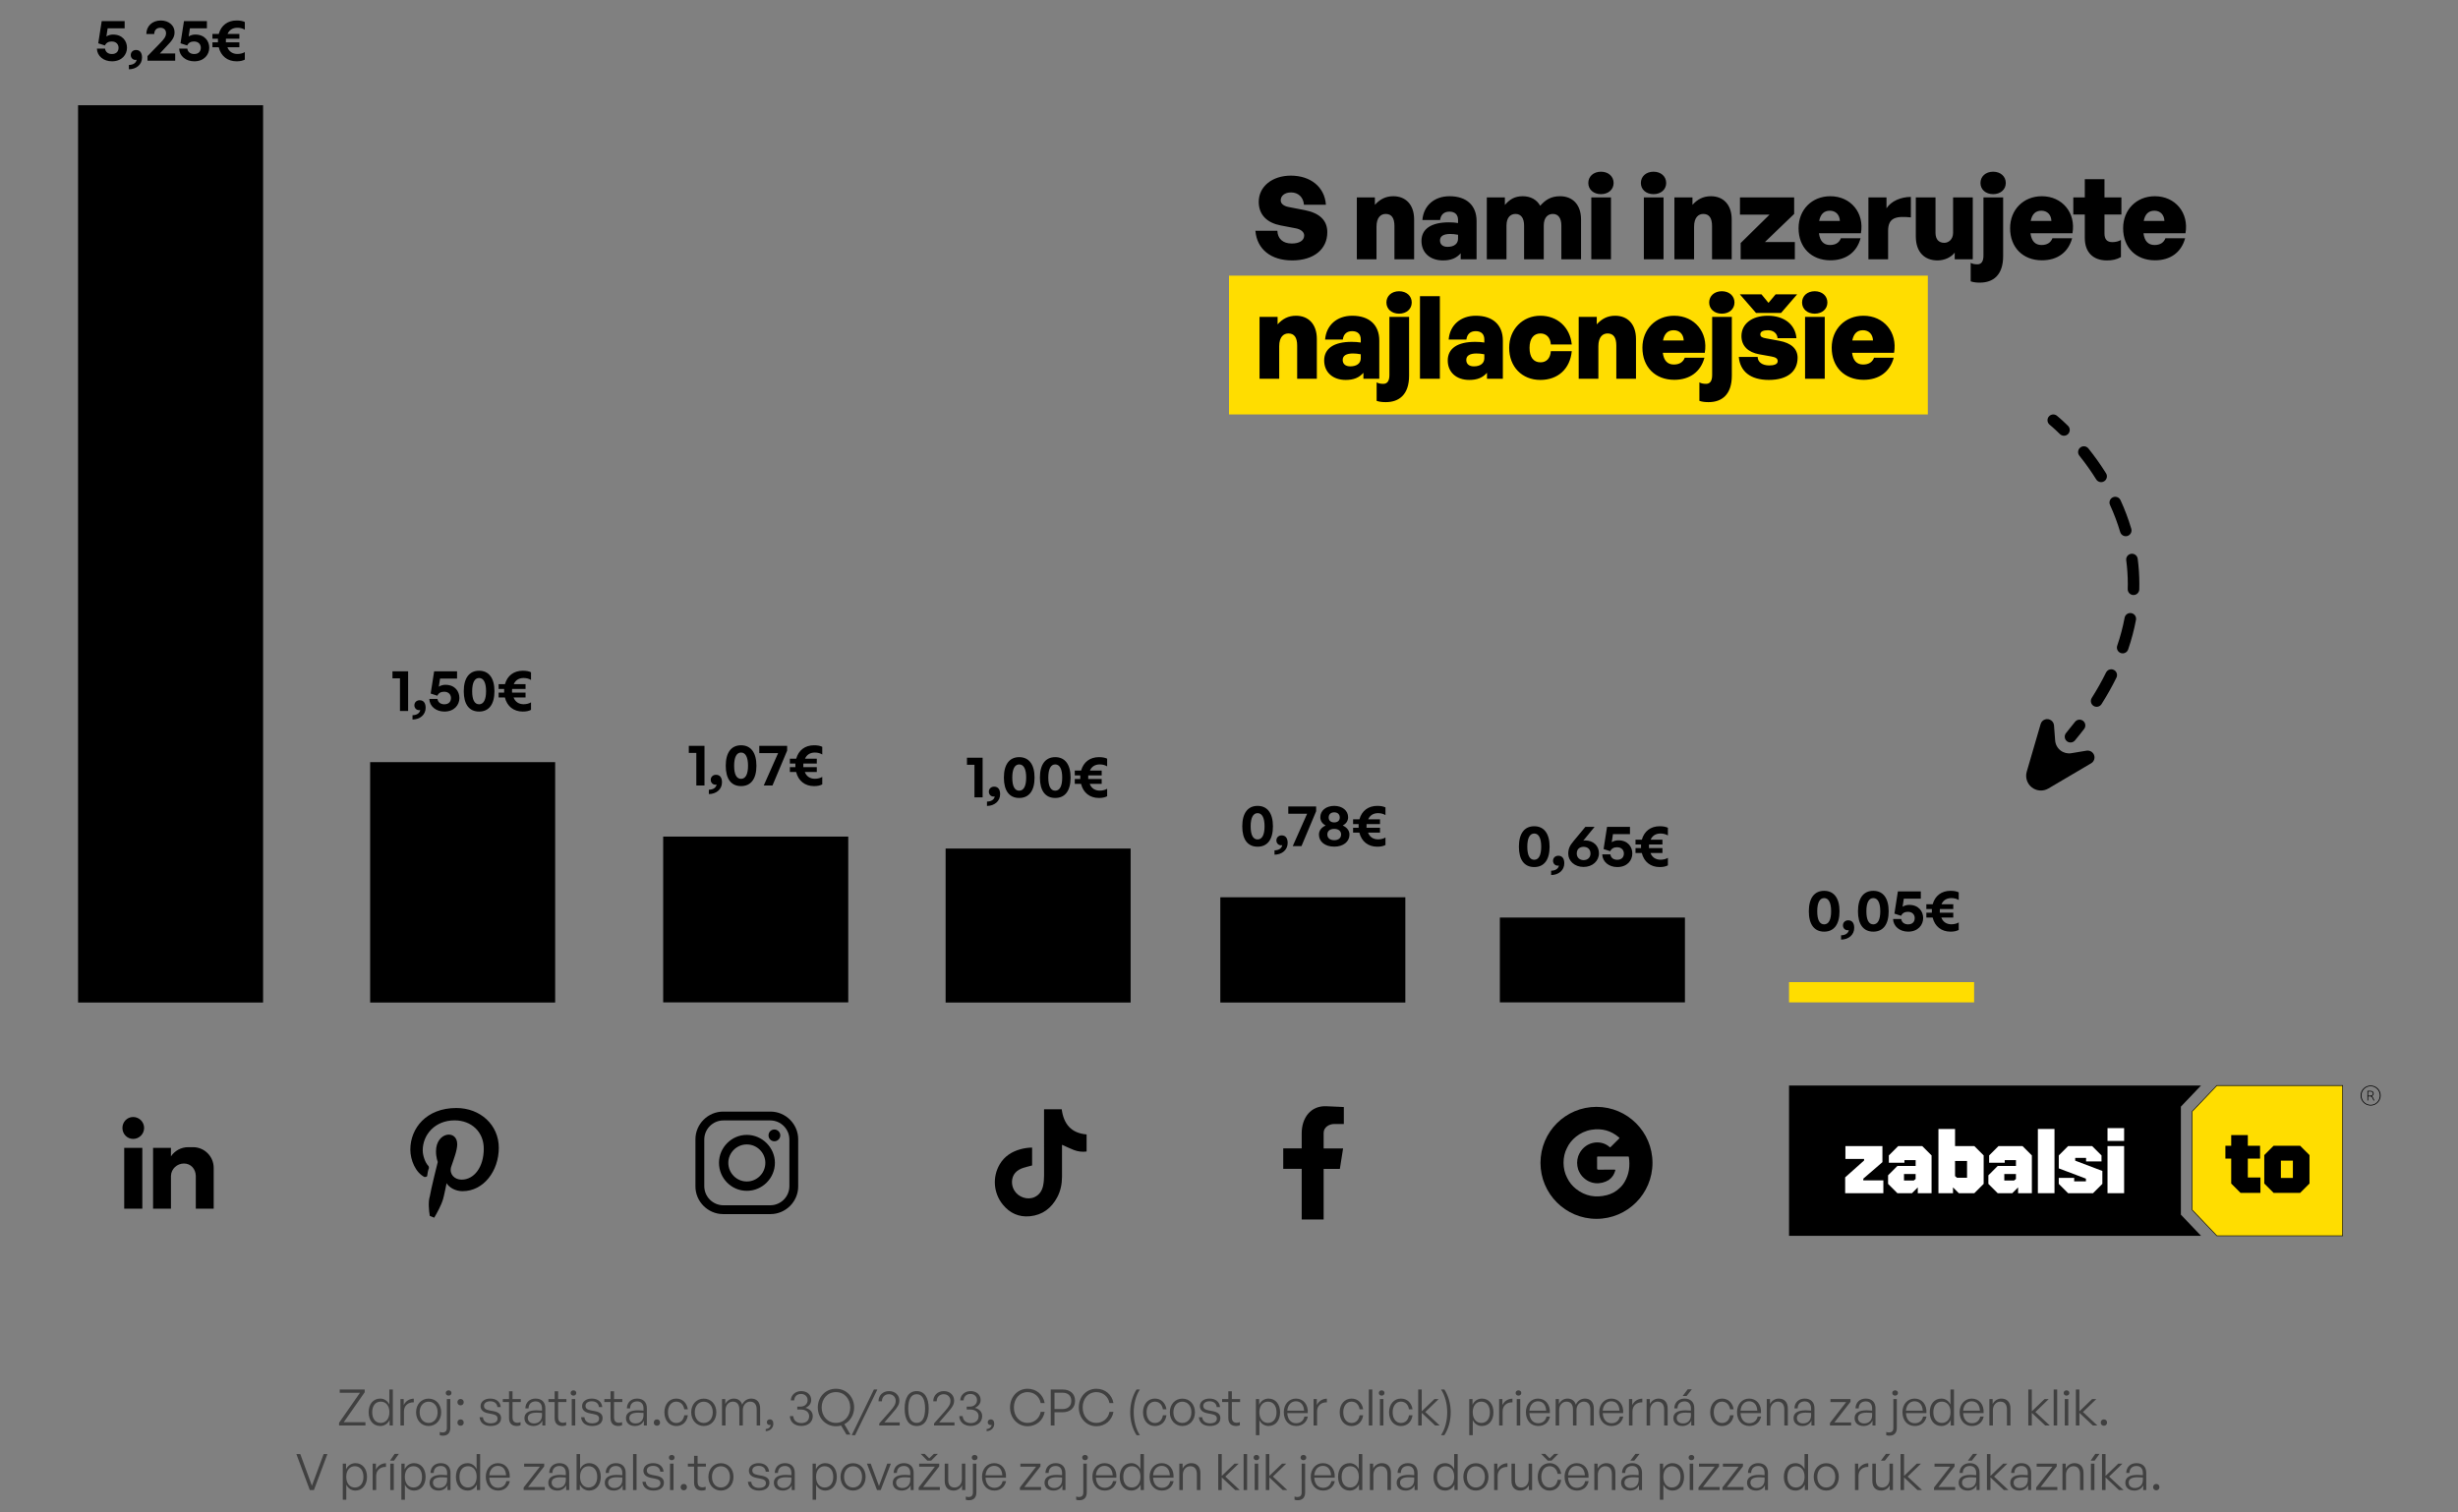 <?xml version="1.0" encoding="UTF-8"?>
<svg xmlns="http://www.w3.org/2000/svg" width="2550" height="1569" viewBox="0 0 2550 1569" fill="none">
  <rect x="0" y="0" width="2550" height="1569" fill="#808080" stroke="none"/>
  <g clip-path="url(#clip0_2106_299)">
    <path fill-rule="evenodd" clip-rule="evenodd" d="M128.853 1190.95H147.654V1254.08H128.853V1190.95ZM138.133 1158.92C144.395 1158.92 149.507 1164.03 149.507 1170.3C149.507 1176.56 144.395 1181.67 138.133 1181.67C131.872 1181.67 127 1176.56 127 1170.3C127 1164.03 131.872 1158.92 138.133 1158.92ZM158.787 1190.95H177.349V1199.77C181.294 1193.97 187.796 1190.25 195.224 1190.25H200.336C212.172 1190.25 221.693 1199.99 221.693 1211.6V1254.08H203.132V1248.28V1219.96C202.892 1212.77 198.02 1207.19 190.832 1207.19C183.644 1207.19 177.606 1212.77 177.366 1219.96V1254.08H158.805V1190.95H158.787Z" fill="black"></path>
    <path fill-rule="evenodd" clip-rule="evenodd" d="M450.48 1263.39L445.882 1261.56C444.956 1256.05 444.047 1246.87 445.882 1241.37C446.809 1234.93 454.151 1205.57 454.151 1205.57C454.151 1205.57 452.315 1200.97 452.315 1194.55C452.315 1174.36 474.342 1171.6 474.342 1187.21C474.342 1193.64 470.671 1202.82 467.909 1211.07C466.073 1218.41 471.58 1223.92 478.922 1223.92C491.771 1223.92 501.875 1211.07 501.875 1191.79C501.875 1174.34 489.026 1162.42 471.58 1162.42C451.389 1162.42 438.54 1177.11 438.54 1193.63C438.54 1199.13 441.302 1206.47 444.047 1209.24C444.973 1210.16 444.973 1211.07 444.973 1212C444.047 1213.83 443.138 1219.34 443.138 1220.27C442.211 1221.19 441.302 1221.19 440.376 1221.19C431.198 1216.6 425.691 1203.75 425.691 1192.73C425.691 1170.71 442.211 1149.59 473.415 1149.59C498.204 1149.59 517.468 1167.04 517.468 1190.9C517.468 1214.76 501.858 1235.88 479.831 1235.88C472.489 1235.88 466.056 1232.21 463.311 1227.61C463.311 1227.61 460.549 1241.38 459.64 1244.13C457.805 1250.56 453.207 1258.81 450.463 1263.41L450.48 1263.39Z" fill="black"></path>
    <path fill-rule="evenodd" clip-rule="evenodd" d="M750.22 1153.32H799.316C815.098 1153.32 828.067 1166.29 828.067 1182.07V1230.93C828.067 1246.71 815.098 1259.68 799.316 1259.68H750.22C734.438 1259.68 721.469 1246.71 721.469 1230.93V1182.07C721.469 1166.29 734.438 1153.32 750.22 1153.32ZM803.399 1171.9C806.71 1171.9 809.506 1174.7 809.506 1178.01C809.506 1181.32 806.71 1184.11 803.399 1184.11C799.831 1184.11 797.292 1181.32 797.292 1178.01C797.292 1174.7 799.831 1171.9 803.399 1171.9ZM774.648 1177.49H774.905C790.687 1177.49 803.913 1190.72 803.913 1206.5C803.913 1222.52 790.687 1235.51 774.905 1235.51H774.648C758.866 1235.51 745.897 1222.54 745.897 1206.5C745.897 1190.72 758.866 1177.49 774.648 1177.49ZM774.648 1187.41H774.905C785.335 1187.41 793.981 1196.05 793.981 1206.48C793.981 1217.17 785.335 1225.82 774.905 1225.82H774.648C764.218 1225.82 755.572 1217.17 755.572 1206.48C755.572 1196.05 764.218 1187.41 774.648 1187.41ZM750.477 1162.48H799.076C810.02 1162.48 818.924 1171.39 818.924 1182.33V1230.67C818.924 1241.62 810.02 1250.52 799.076 1250.52H750.477C739.532 1250.52 730.629 1241.62 730.629 1230.67V1182.33C730.629 1171.39 739.532 1162.48 750.477 1162.48Z" fill="black"></path>
    <path d="M1070.75 1190.64V1209.19C1067.68 1210.01 1064.66 1210.73 1061.71 1211.66C1058.41 1212.7 1055.38 1214.32 1053.1 1217.01C1049.13 1221.69 1048.77 1229.24 1052.17 1235C1056.39 1242.16 1065.93 1245.4 1073.25 1242.04C1078.31 1239.72 1081.04 1235.43 1082.14 1230.23C1082.88 1226.77 1083.13 1223.15 1083.15 1219.6C1083.22 1197.02 1083.15 1174.43 1083.12 1151.86C1083.12 1151.56 1083.15 1151.27 1083.18 1150.91H1101.45C1103.46 1166.08 1111.16 1175.67 1127.27 1177.02V1194.76C1122.71 1195.34 1118.25 1194.79 1114.03 1193.16C1109.91 1191.59 1105.93 1189.61 1101.76 1187.76V1189.29C1101.76 1199.84 1101.81 1210.39 1101.76 1220.94C1101.71 1228.33 1100.34 1235.48 1096.86 1242.09C1090.84 1253.5 1081.57 1260.58 1068.6 1261.9C1057.08 1263.07 1047.52 1258.71 1040.26 1249.72C1030.61 1237.77 1029.39 1221.19 1037.11 1208.05C1041.98 1199.77 1049.48 1194.91 1058.6 1192.39C1062.55 1191.29 1066.58 1190.73 1070.75 1190.66V1190.64Z" fill="black"></path>
    <path fill-rule="evenodd" clip-rule="evenodd" d="M1350.42 1265.27H1373.18V1212.75H1390.01L1393.37 1191.53H1373.18V1175.49C1373.18 1169.53 1378.88 1166.17 1384.32 1166.17H1394.14V1148.57L1376.56 1147.78C1359.73 1146.75 1350.42 1159.94 1350.42 1175.73V1191.51H1331.27V1212.73H1350.42V1265.26V1265.27Z" fill="black"></path>
    <g clip-path="url(#clip1_2106_299)">
      <path fill-rule="evenodd" clip-rule="evenodd" d="M1656.24 1148.4C1624.15 1148.4 1598.14 1174.41 1598.14 1206.5C1598.14 1238.59 1624.15 1264.6 1656.24 1264.6C1688.32 1264.6 1714.33 1238.59 1714.33 1206.5C1714.33 1174.42 1688.32 1148.4 1656.24 1148.4ZM1625.78 1190.81C1629.3 1183.06 1638.48 1174.18 1651.05 1172.18C1661.74 1170.47 1671.31 1172.99 1679.58 1180.11C1680.1 1180.56 1680.23 1180.82 1679.66 1181.38C1669.92 1190.92 1670.66 1190.85 1669.96 1190.2C1660.18 1181.24 1642.74 1184.64 1637.28 1199.62C1635.76 1204.15 1635.84 1208.69 1637.2 1213.24C1638.24 1215.89 1639.54 1218.4 1641.46 1220.53C1649.3 1229.18 1660.57 1229.45 1669.06 1224.26C1673.03 1221.23 1674.53 1218.4 1675.68 1214.6C1675.9 1213.84 1675.83 1213.54 1674.89 1213.55C1669.28 1213.6 1663.67 1213.57 1658.06 1213.57C1657.26 1213.57 1656.87 1213.16 1656.87 1212.34C1656.87 1208.54 1656.88 1204.73 1656.85 1200.93C1656.84 1200.2 1656.97 1199.91 1657.8 1199.92C1668.15 1199.95 1678.5 1199.94 1688.85 1199.93C1689.41 1199.93 1689.76 1199.97 1689.86 1200.65C1691.15 1209.7 1690.12 1218.35 1685.38 1226.34C1683.93 1228.79 1682.18 1231.02 1680 1232.88C1676.28 1236.41 1671.89 1238.76 1666.95 1240.01C1655.31 1242.95 1644.58 1241.09 1635.05 1233.57C1631.11 1230.46 1628.01 1226.62 1625.82 1222.08C1620.91 1212.95 1620.74 1200.07 1625.78 1190.81Z" fill="black"></path>
    </g>
  </g>
  <path d="M116.17 63.608C107.407 63.608 100.774 58.132 100.531 50.464H108.989C109.476 54.054 112.275 56.063 116.109 56.063C121.099 56.063 122.986 52.898 122.986 49.551C122.986 46.326 120.856 43.04 115.866 43.04C112.58 43.04 110.145 44.379 108.868 47.178L101.93 44.926L105.521 21.863H129.314V29.409H111.667L110.389 37.807C112.458 36.468 114.831 35.859 117.265 35.859C127.063 35.859 131.749 42.614 131.749 49.551C131.749 56.61 126.515 63.608 116.17 63.608ZM147.34 59.714C147.34 67.016 141.377 71.824 133.709 71.885V67.382C138.212 67.321 141.255 65.252 141.742 61.965C141.194 62.148 140.829 62.148 140.464 62.148C137.725 62.148 135.656 59.897 135.656 57.158C135.656 53.994 138.03 51.864 141.133 51.864C145.028 51.864 147.34 54.541 147.34 59.714ZM181.754 55.454V63H153.031V58.193L165.506 45.413C170.252 40.545 172.26 37.989 172.26 34.399C172.26 31.052 170.009 28.8 166.418 28.8C162.463 28.8 160.029 31.295 160.029 35.312H151.814C151.814 27.096 158.021 21.254 166.844 21.254C175.06 21.254 181.084 26.427 181.084 33.364C181.084 38.354 179.259 41.519 172.078 48.76L165.871 55.454H181.754ZM201.508 63.608C192.745 63.608 186.112 58.132 185.868 50.464H194.327C194.814 54.054 197.613 56.063 201.447 56.063C206.437 56.063 208.323 52.898 208.323 49.551C208.323 46.326 206.193 43.04 201.203 43.04C197.917 43.04 195.483 44.379 194.205 47.178L187.268 44.926L190.858 21.863H214.652V29.409H197.005L195.727 37.807C197.796 36.468 200.169 35.859 202.603 35.859C212.401 35.859 217.086 42.614 217.086 49.551C217.086 56.61 211.853 63.608 201.508 63.608ZM253.981 54.054V61.844C251.608 63.061 249.052 63.608 245.401 63.608C236.029 63.608 229.153 58.193 226.901 49.004H220.39V43.953H226.11C226.049 42.736 226.049 41.58 226.11 40.18H220.39V35.19H226.962C229.396 26.366 236.212 21.254 245.401 21.254C249.052 21.254 251.669 21.741 253.981 22.837V30.808C251.79 29.47 249.174 28.8 246.314 28.8C241.445 28.8 237.855 31.052 236.09 35.19H248.322V40.18H234.386C234.265 41.397 234.265 42.736 234.325 43.953H248.322V49.004H235.908C237.612 53.507 241.324 56.002 246.314 56.002C249.174 56.002 252.095 55.272 253.981 54.054Z" fill="black"></path>
  <path d="M423.411 737.659H414.952V703.825H407.163V696.522H423.411V737.659ZM441.568 734.373C441.568 741.676 435.604 746.483 427.937 746.544V742.041C432.44 741.98 435.482 739.911 435.969 736.625C435.422 736.807 435.056 736.807 434.691 736.807C431.953 736.807 429.884 734.556 429.884 731.817C429.884 728.653 432.257 726.523 435.361 726.523C439.255 726.523 441.568 729.201 441.568 734.373ZM461.03 738.268C452.267 738.268 445.634 732.791 445.39 725.123H453.849C454.336 728.714 457.135 730.722 460.969 730.722C465.959 730.722 467.845 727.557 467.845 724.211C467.845 720.985 465.715 717.699 460.725 717.699C457.439 717.699 455.005 719.038 453.727 721.837L446.79 719.586L450.38 696.522H474.174V704.068H456.526L455.248 712.466C457.317 711.127 459.691 710.518 462.125 710.518C471.922 710.518 476.608 717.273 476.608 724.211C476.608 731.27 471.375 738.268 461.03 738.268ZM481.129 717.152C481.129 703.52 486.849 695.914 497.012 695.914C507.174 695.914 512.955 703.52 512.955 717.152C512.955 730.722 507.296 738.268 497.012 738.268C486.727 738.268 481.129 730.722 481.129 717.152ZM489.831 717.152C489.831 725.975 492.265 730.722 497.012 730.722C501.697 730.722 504.253 725.975 504.253 717.152C504.253 708.267 501.697 703.459 497.012 703.459C492.387 703.459 489.831 708.267 489.831 717.152ZM550.883 728.714V736.503C548.51 737.72 545.954 738.268 542.302 738.268C532.931 738.268 526.055 732.852 523.803 723.663H517.292V718.612H523.012C522.951 717.395 522.951 716.239 523.012 714.839H517.292V709.849H523.864C526.298 701.025 533.114 695.914 542.302 695.914C545.954 695.914 548.57 696.4 550.883 697.496V705.468C548.692 704.129 546.075 703.459 543.215 703.459C538.347 703.459 534.757 705.711 532.992 709.849H545.223V714.839H531.288C531.166 716.056 531.166 717.395 531.227 718.612H545.223V723.663H532.809C534.513 728.166 538.225 730.661 543.215 730.661C546.075 730.661 548.996 729.931 550.883 728.714Z" fill="black"></path>
  <path d="M730.848 815H722.389V781.165H714.6V773.863H730.848V815ZM749.005 811.714C749.005 819.016 743.042 823.824 735.374 823.885V819.381C739.877 819.321 742.92 817.252 743.407 813.965C742.859 814.148 742.494 814.148 742.129 814.148C739.39 814.148 737.321 811.896 737.321 809.158C737.321 805.994 739.695 803.864 742.798 803.864C746.693 803.864 749.005 806.541 749.005 811.714ZM752.91 794.492C752.91 780.861 758.63 773.254 768.793 773.254C778.955 773.254 784.736 780.861 784.736 794.492C784.736 808.063 779.077 815.609 768.793 815.609C758.508 815.609 752.91 808.063 752.91 794.492ZM761.612 794.492C761.612 803.316 764.046 808.063 768.793 808.063C773.478 808.063 776.034 803.316 776.034 794.492C776.034 785.608 773.478 780.8 768.793 780.8C764.168 780.8 761.612 785.608 761.612 794.492ZM816.6 778.792L801.386 815H792.319L807.228 781.409H787.694V773.863H816.6V778.792ZM853.031 806.055V813.844C850.658 815.061 848.102 815.609 844.451 815.609C835.079 815.609 828.203 810.193 825.951 801.004H819.44V795.953H825.16C825.099 794.736 825.099 793.58 825.16 792.18H819.44V787.19H826.012C828.446 778.366 835.262 773.254 844.451 773.254C848.102 773.254 850.719 773.741 853.031 774.837V782.808C850.841 781.47 848.224 780.8 845.364 780.8C840.495 780.8 836.905 783.052 835.14 787.19H847.372V792.18H833.436C833.315 793.397 833.315 794.736 833.376 795.953H847.372V801.004H834.958C836.662 805.507 840.374 808.002 845.364 808.002C848.224 808.002 851.145 807.272 853.031 806.055Z" fill="black"></path>
  <path d="M1019.4 827.308H1010.94V793.473H1003.15V786.171H1019.4V827.308ZM1037.55 824.022C1037.55 831.324 1031.59 836.131 1023.92 836.192V831.689C1028.43 831.628 1031.47 829.559 1031.96 826.273C1031.41 826.456 1031.04 826.456 1030.68 826.456C1027.94 826.456 1025.87 824.204 1025.87 821.466C1025.87 818.301 1028.24 816.171 1031.35 816.171C1035.24 816.171 1037.55 818.849 1037.55 824.022ZM1041.46 806.8C1041.46 793.169 1047.18 785.562 1057.34 785.562C1067.5 785.562 1073.28 793.169 1073.28 806.8C1073.28 820.37 1067.63 827.916 1057.34 827.916C1047.06 827.916 1041.46 820.37 1041.46 806.8ZM1050.16 806.8C1050.16 815.624 1052.59 820.37 1057.34 820.37C1062.03 820.37 1064.58 815.624 1064.58 806.8C1064.58 797.915 1062.03 793.108 1057.34 793.108C1052.72 793.108 1050.16 797.915 1050.16 806.8ZM1078.84 806.8C1078.84 793.169 1084.56 785.562 1094.72 785.562C1104.88 785.562 1110.66 793.169 1110.66 806.8C1110.66 820.37 1105.01 827.916 1094.72 827.916C1084.44 827.916 1078.84 820.37 1078.84 806.8ZM1087.54 806.8C1087.54 815.624 1089.97 820.37 1094.72 820.37C1099.41 820.37 1101.96 815.624 1101.96 806.8C1101.96 797.915 1099.41 793.108 1094.72 793.108C1090.1 793.108 1087.54 797.915 1087.54 806.8ZM1148.59 818.362V826.151C1146.22 827.368 1143.66 827.916 1140.01 827.916C1130.64 827.916 1123.76 822.5 1121.51 813.311H1115V808.26H1120.72C1120.66 807.043 1120.66 805.887 1120.72 804.487H1115V799.498H1121.57C1124.01 790.674 1130.82 785.562 1140.01 785.562C1143.66 785.562 1146.28 786.049 1148.59 787.144V795.116C1146.4 793.777 1143.78 793.108 1140.92 793.108C1136.06 793.108 1132.47 795.359 1130.7 799.498H1142.93V804.487H1129C1128.88 805.705 1128.88 807.043 1128.94 808.26H1142.93V813.311H1130.52C1132.22 817.814 1135.93 820.309 1140.92 820.309C1143.78 820.309 1146.71 819.579 1148.59 818.362Z" fill="black"></path>
  <path d="M1288.76 857.37C1288.76 843.739 1294.48 836.132 1304.65 836.132C1314.81 836.132 1320.59 843.739 1320.59 857.37C1320.59 870.941 1314.93 878.486 1304.65 878.486C1294.36 878.486 1288.76 870.941 1288.76 857.37ZM1297.46 857.37C1297.46 866.194 1299.9 870.941 1304.65 870.941C1309.33 870.941 1311.89 866.194 1311.89 857.37C1311.89 848.486 1309.33 843.678 1304.65 843.678C1300.02 843.678 1297.46 848.486 1297.46 857.37ZM1335.85 874.592C1335.85 881.894 1329.88 886.702 1322.22 886.763V882.259C1326.72 882.199 1329.76 880.13 1330.25 876.843C1329.7 877.026 1329.33 877.026 1328.97 877.026C1326.23 877.026 1324.16 874.774 1324.16 872.036C1324.16 868.872 1326.54 866.742 1329.64 866.742C1333.53 866.742 1335.85 869.419 1335.85 874.592ZM1365.41 841.67L1350.19 877.878H1341.13L1356.04 844.287H1336.5V836.741H1365.41V841.67ZM1399.97 865.951C1399.97 873.253 1393.64 878.426 1384.2 878.426C1374.59 878.426 1368.32 873.253 1368.32 865.951C1368.32 861.447 1371.24 858.283 1375.26 856.518C1372.03 854.754 1369.72 851.893 1369.72 847.938C1369.72 841.122 1375.56 836.132 1384.2 836.132C1392.72 836.132 1398.57 841.122 1398.57 847.938C1398.57 851.893 1396.25 854.754 1393.03 856.518C1396.98 858.283 1399.97 861.447 1399.97 865.951ZM1378.42 848.242C1378.42 851.346 1380.61 853.293 1384.2 853.293C1387.67 853.293 1389.92 851.346 1389.92 848.242C1389.92 844.895 1387.67 842.826 1384.2 842.826C1380.61 842.826 1378.42 844.895 1378.42 848.242ZM1377.02 865.768C1377.02 869.48 1379.76 871.732 1384.2 871.732C1388.52 871.732 1391.32 869.48 1391.32 865.768C1391.32 862.239 1388.52 859.987 1384.2 859.987C1379.76 859.987 1377.02 862.239 1377.02 865.768ZM1437.32 868.932V876.722C1434.94 877.939 1432.39 878.486 1428.74 878.486C1419.37 878.486 1412.49 873.07 1410.24 863.882H1403.73V858.831H1409.45C1409.39 857.614 1409.39 856.457 1409.45 855.058H1403.73V850.068H1410.3C1412.73 841.244 1419.55 836.132 1428.74 836.132C1432.39 836.132 1435 836.619 1437.32 837.715V845.686C1435.13 844.348 1432.51 843.678 1429.65 843.678C1424.78 843.678 1421.19 845.93 1419.43 850.068H1431.66V855.058H1417.72C1417.6 856.275 1417.6 857.614 1417.66 858.831H1431.66V863.882H1419.24C1420.95 868.385 1424.66 870.88 1429.65 870.88C1432.51 870.88 1435.43 870.15 1437.32 868.932Z" fill="black"></path>
  <path d="M1575.76 878.492C1575.76 864.861 1581.48 857.254 1591.64 857.254C1601.81 857.254 1607.59 864.861 1607.59 878.492C1607.59 892.063 1601.93 899.609 1591.64 899.609C1581.36 899.609 1575.76 892.063 1575.76 878.492ZM1584.46 878.492C1584.46 887.316 1586.9 892.063 1591.64 892.063C1596.33 892.063 1598.89 887.316 1598.89 878.492C1598.89 869.608 1596.33 864.8 1591.64 864.8C1587.02 864.8 1584.46 869.608 1584.46 878.492ZM1622.85 895.714C1622.85 903.016 1616.88 907.824 1609.21 907.885V903.381C1613.72 903.321 1616.76 901.252 1617.25 897.965C1616.7 898.148 1616.33 898.148 1615.97 898.148C1613.23 898.148 1611.16 895.896 1611.16 893.158C1611.16 889.994 1613.53 887.864 1616.64 887.864C1620.53 887.864 1622.85 890.541 1622.85 895.714ZM1642.84 899.487C1633.47 899.487 1626.96 893.219 1626.96 885.856C1626.96 880.683 1628.48 877.397 1632.32 872.833L1644.73 857.863H1654.28L1642.48 872.285C1643.15 872.042 1643.82 871.981 1644.49 871.981C1652.88 871.981 1658.79 877.519 1658.79 885.308C1658.79 893.219 1652.21 899.487 1642.84 899.487ZM1642.9 892.428C1646.74 892.428 1650.02 889.994 1650.02 885.612C1650.02 880.926 1646.74 878.614 1642.9 878.614C1639.07 878.614 1635.78 880.744 1635.78 885.551C1635.78 889.994 1639.07 892.428 1642.9 892.428ZM1677.84 899.609C1669.08 899.609 1662.45 894.132 1662.21 886.464H1670.66C1671.15 890.055 1673.95 892.063 1677.78 892.063C1682.77 892.063 1684.66 888.898 1684.66 885.551C1684.66 882.326 1682.53 879.04 1677.54 879.04C1674.25 879.04 1671.82 880.379 1670.54 883.178L1663.6 880.926L1667.2 857.863H1690.99V865.409H1673.34L1672.06 873.807C1674.13 872.468 1676.51 871.859 1678.94 871.859C1688.74 871.859 1693.42 878.614 1693.42 885.551C1693.42 892.61 1688.19 899.609 1677.84 899.609ZM1730.32 890.055V897.844C1727.94 899.061 1725.39 899.609 1721.74 899.609C1712.37 899.609 1705.49 894.193 1703.24 885.004H1696.73V879.953H1702.45C1702.39 878.736 1702.39 877.58 1702.45 876.18H1696.73V871.19H1703.3C1705.73 862.366 1712.55 857.254 1721.74 857.254C1725.39 857.254 1728.01 857.741 1730.32 858.837V866.808C1728.13 865.47 1725.51 864.8 1722.65 864.8C1717.78 864.8 1714.19 867.052 1712.43 871.19H1724.66V876.18H1710.72C1710.6 877.397 1710.6 878.736 1710.66 879.953H1724.66V885.004H1712.24C1713.95 889.507 1717.66 892.002 1722.65 892.002C1725.51 892.002 1728.43 891.272 1730.32 890.055Z" fill="black"></path>
  <path d="M1876.54 945.492C1876.54 931.861 1882.26 924.254 1892.42 924.254C1902.58 924.254 1908.36 931.861 1908.36 945.492C1908.36 959.063 1902.7 966.609 1892.42 966.609C1882.13 966.609 1876.54 959.063 1876.54 945.492ZM1885.24 945.492C1885.24 954.316 1887.67 959.063 1892.42 959.063C1897.1 959.063 1899.66 954.316 1899.66 945.492C1899.66 936.608 1897.1 931.8 1892.42 931.8C1887.79 931.8 1885.24 936.608 1885.24 945.492ZM1923.62 962.714C1923.62 970.016 1917.66 974.824 1909.99 974.885V970.381C1914.49 970.321 1917.53 968.252 1918.02 964.965C1917.47 965.148 1917.11 965.148 1916.74 965.148C1914 965.148 1911.94 962.896 1911.94 960.158C1911.94 956.994 1914.31 954.864 1917.41 954.864C1921.31 954.864 1923.62 957.541 1923.62 962.714ZM1927.52 945.492C1927.52 931.861 1933.24 924.254 1943.41 924.254C1953.57 924.254 1959.35 931.861 1959.35 945.492C1959.35 959.063 1953.69 966.609 1943.41 966.609C1933.12 966.609 1927.52 959.063 1927.52 945.492ZM1936.23 945.492C1936.23 954.316 1938.66 959.063 1943.41 959.063C1948.09 959.063 1950.65 954.316 1950.65 945.492C1950.65 936.608 1948.09 931.8 1943.41 931.8C1938.78 931.8 1936.23 936.608 1936.23 945.492ZM1979.57 966.609C1970.81 966.609 1964.17 961.132 1963.93 953.464H1972.39C1972.88 957.055 1975.68 959.063 1979.51 959.063C1984.5 959.063 1986.39 955.898 1986.39 952.551C1986.39 949.326 1984.26 946.04 1979.27 946.04C1975.98 946.04 1973.55 947.379 1972.27 950.178L1965.33 947.926L1968.92 924.863H1992.71V932.409H1975.07L1973.79 940.807C1975.86 939.468 1978.23 938.859 1980.67 938.859C1990.46 938.859 1995.15 945.614 1995.15 952.551C1995.15 959.61 1989.92 966.609 1979.57 966.609ZM2032.04 957.055V964.844C2029.67 966.061 2027.11 966.609 2023.46 966.609C2014.09 966.609 2007.22 961.193 2004.96 952.004H1998.45V946.953H2004.17C2004.11 945.736 2004.11 944.58 2004.17 943.18H1998.45V938.19H2005.02C2007.46 929.366 2014.27 924.254 2023.46 924.254C2027.11 924.254 2029.73 924.741 2032.04 925.837V933.808C2029.85 932.47 2027.24 931.8 2024.38 931.8C2019.51 931.8 2015.92 934.052 2014.15 938.19H2026.38V943.18H2012.45C2012.33 944.397 2012.33 945.736 2012.39 946.953H2026.38V952.004H2013.97C2015.67 956.507 2019.39 959.002 2024.38 959.002C2027.24 959.002 2030.16 958.272 2032.04 957.055Z" fill="black"></path>
  <rect x="81" y="109.187" width="191.939" height="930.961" fill="black"></rect>
  <rect x="384" y="790.756" width="191.939" height="249.406" fill="black"></rect>
  <rect x="1266" y="930.961" width="191.939" height="109.187" fill="black"></rect>
  <rect x="981" y="880.403" width="191.939" height="159.757" fill="black"></rect>
  <rect x="1556" y="952" width="192" height="88" fill="black"></rect>
  <rect x="688" y="868" width="192" height="172" fill="black"></rect>
  <rect x="1856" y="1019" width="192" height="21" fill="#FFDD00"></rect>
  <path d="M2262.5 1260.26L2283.4 1282.18H1856V1126.28H2283.4L2262.5 1148.19V1260.26Z" fill="black"></path>
  <path d="M2299.84 1126.28H2430.36V1282.18H2299.84L2274.23 1255.31V1153.13L2299.84 1126.28Z" fill="#FFDD00" stroke="black" stroke-width="0.618" stroke-miterlimit="10"></path>
  <path d="M2324.41 1237.66L2314.72 1227.97V1202.12H2308.68V1188.79H2314.72V1177.68H2331.96V1188.79H2344.67V1202.12H2331.96V1221.67H2345.03V1237.67H2324.41L2324.41 1237.66Z" fill="black"></path>
  <path d="M2386.25 1188.78L2395.94 1198.46V1227.96L2386.25 1237.65H2358.7L2349.02 1227.96V1198.46L2358.7 1188.78H2386.25ZM2378.7 1204.24H2366.26V1222.19H2378.7V1204.24Z" fill="black"></path>
  <path d="M1914.22 1238V1221.55L1933.86 1204.05V1202.46H1914.49V1189.13H1952.88V1205.75L1933.06 1222.9V1224.68H1953.85V1238.01H1914.22V1238Z" fill="white"></path>
  <path d="M2003.88 1238H1989.57V1231.96L1983.53 1238H1968.42L1958.74 1228.32V1219.43L1968.42 1209.74H1987.35V1203.7H1975.71V1206.37H1959.53V1198.81L1969.22 1189.13H1994.19L2003.87 1198.81V1238.01L2003.88 1238ZM1975.27 1218.09V1224.84H1985.3L1987.34 1223.24V1218.08H1975.26L1975.27 1218.09Z" fill="white"></path>
  <path d="M2010.99 1171.34H2028.23V1189.11H2048.23L2057.91 1198.8V1228.3L2048.23 1237.98H2032.14L2026.1 1231.94V1237.98H2010.99V1171.34ZM2030.28 1221.99H2040.67V1204.58H2028.23V1220.22L2030.27 1222L2030.28 1221.99Z" fill="white"></path>
  <path d="M2107.93 1238H2093.63V1231.96L2087.59 1238H2072.48L2062.8 1228.32V1219.43L2072.48 1209.74H2091.41V1203.7H2079.77V1206.37H2063.59V1198.81L2073.27 1189.13H2098.24L2107.92 1198.81V1238.01L2107.93 1238ZM2079.32 1218.09V1224.84H2089.36L2091.4 1223.24V1218.08H2079.31L2079.32 1218.09Z" fill="white"></path>
  <path d="M2114.15 1238V1171.34H2131.39V1237.99H2114.15V1238Z" fill="white"></path>
  <path d="M2164 1222.89L2135.83 1212.23V1198.81L2145.52 1189.13H2170.48L2180.17 1198.81V1205.03H2164.17V1201.39H2152.88V1204.23L2181.05 1214.89V1228.31L2171.37 1237.99H2145.51L2135.82 1228.31V1222.09H2151.82V1225.73H2164V1222.89Z" fill="white"></path>
  <path d="M2186.39 1183.78V1170.46H2203.63V1183.78H2186.39ZM2186.39 1237.99V1189.11H2203.63V1237.99H2186.39Z" fill="white"></path>
  <path d="M2448.99 1136.63C2448.99 1130.87 2453.62 1126.28 2459.39 1126.28C2465.16 1126.28 2469.75 1130.88 2469.75 1136.63C2469.75 1142.38 2465.12 1147.04 2459.39 1147.04C2453.66 1147.04 2448.99 1142.44 2448.99 1136.63ZM2468.89 1136.63C2468.89 1131.29 2464.63 1127.02 2459.38 1127.02C2454.13 1127.02 2449.83 1131.28 2449.83 1136.63C2449.83 1141.98 2454.08 1146.34 2459.38 1146.34C2464.68 1146.34 2468.89 1142.01 2468.89 1136.63ZM2462.21 1139.55C2461.69 1138.44 2461.29 1137.62 2460.42 1137.2C2461.81 1136.81 2462.52 1135.87 2462.52 1134.63C2462.52 1132.83 2461.21 1131.76 2459.07 1131.76H2456.06V1141.78H2456.8V1137.49H2458.54C2460.07 1137.49 2460.72 1138.1 2461.5 1139.85L2462.37 1141.78H2463.25L2462.2 1139.55H2462.21ZM2456.8 1136.81V1132.44H2459.02C2460.77 1132.44 2461.73 1133.26 2461.73 1134.63C2461.73 1136.16 2460.47 1136.81 2458.55 1136.81H2456.81H2456.8Z" fill="black"></path>
  <rect x="1275" y="286" width="725" height="144" fill="#FFDD00"></rect>
  <path d="M1376.99 240.951C1376.99 258.616 1362.9 270.194 1340.58 270.194C1318.26 270.194 1303.94 258.377 1302.39 239.399H1325.18C1325.42 247.515 1330.79 252.648 1340.1 252.648C1347.86 252.648 1353 249.664 1353 244.293C1353 240.592 1349.3 237.847 1344.28 236.892L1328.65 233.908C1314.92 231.282 1305.85 223.285 1305.85 209.44C1305.85 193.446 1319.93 182.226 1339.15 182.226C1359.56 182.226 1374.24 193.923 1375.55 212.424H1352.76C1352.16 204.665 1346.91 199.652 1339.39 199.652C1332.7 199.652 1328.65 203.233 1328.65 207.888C1328.65 211.707 1332.47 213.975 1337 214.811L1353.59 218.034C1368.87 221.018 1376.99 228.537 1376.99 240.951ZM1428.02 235.221V269H1407.61V204.785H1426.35V212.543C1431.36 206.933 1437.33 203.591 1445.45 203.591C1458.1 203.591 1467.05 212.066 1467.05 227.702V269H1446.64V234.505C1446.64 226.389 1443.78 221.972 1437.57 221.972C1432.56 221.972 1428.02 225.553 1428.02 235.221ZM1515.37 269V262.793C1510.83 267.926 1505.22 270.194 1496.99 270.194C1483.62 270.194 1474.67 262.197 1474.67 250.022C1474.67 237.489 1484.81 230.686 1503.2 230.686C1506.66 230.686 1509.88 230.924 1512.63 231.402V228.298C1512.63 222.689 1509.4 219.585 1503.67 219.585C1498.06 219.585 1494.72 222.689 1494.01 228.298H1475.62C1476.82 213.379 1487.92 203.591 1503.79 203.591C1521.46 203.591 1531.84 213.14 1531.84 229.373V269H1515.37ZM1493.89 249.425C1493.89 253.603 1496.75 256.109 1501.76 256.109C1508.57 256.109 1512.63 252.886 1512.63 247.635V243.576C1509.52 242.98 1507.13 242.741 1504.51 242.741C1497.59 242.741 1493.89 245.009 1493.89 249.425ZM1562.87 269H1542.46V204.785H1561.2V212.662C1566.09 206.933 1571.34 203.591 1579.7 203.591C1587.81 203.591 1594.26 207.052 1597.84 213.498C1603.33 207.291 1609.06 203.591 1618.49 203.591C1631.26 203.591 1640.21 212.066 1640.21 227.702V269H1619.8V234.028C1619.8 226.627 1616.82 221.972 1610.97 221.972C1605.84 221.972 1601.54 225.553 1601.54 234.147V269H1581.13V234.028C1581.13 226.627 1578.14 221.972 1572.3 221.972C1567.04 221.972 1562.87 225.553 1562.87 234.147V269ZM1674.01 189.865C1674.01 196.549 1668.63 201.443 1660.88 201.443C1653.12 201.443 1647.75 196.549 1647.75 189.865C1647.75 183.061 1653.12 178.167 1660.88 178.167C1668.63 178.167 1674.01 183.061 1674.01 189.865ZM1671.26 269H1650.85V204.785H1671.26V269ZM1728.54 189.865C1728.54 196.549 1723.17 201.443 1715.41 201.443C1707.65 201.443 1702.28 196.549 1702.28 189.865C1702.28 183.061 1707.65 178.167 1715.41 178.167C1723.17 178.167 1728.54 183.061 1728.54 189.865ZM1725.8 269H1705.38V204.785H1725.8V269ZM1757.49 235.221V269H1737.08V204.785H1755.82V212.543C1760.83 206.933 1766.8 203.591 1774.92 203.591C1787.57 203.591 1796.52 212.066 1796.52 227.702V269H1776.11V234.505C1776.11 226.389 1773.25 221.972 1767.04 221.972C1762.03 221.972 1757.49 225.553 1757.49 235.221ZM1862.03 269H1805.81V252.17L1835.77 222.689H1805.09V204.785H1861.31V221.972L1831 251.096H1862.03V269ZM1898.95 270.074C1879.14 270.074 1865.89 256.706 1865.89 236.773C1865.89 217.556 1879.73 203.591 1898.83 203.591C1920.08 203.591 1934.28 220.898 1930.58 242.025H1887.01C1888.09 250.141 1891.91 254.199 1898.47 254.199C1904.2 254.199 1908.02 251.812 1909.81 247.157H1930.22C1926.28 261.838 1914.94 270.074 1898.95 270.074ZM1898.35 218.63C1892.27 218.63 1888.68 222.092 1887.25 229.253H1908.74C1908.5 222.808 1904.44 218.63 1898.35 218.63ZM1958.77 239.399V269H1938.36V204.785H1957.1V216.124C1961.99 208.604 1972.14 204.307 1982.4 204.307V225.553C1967.96 224.121 1958.77 225.195 1958.77 239.399ZM2026.2 241.428V204.785H2046.61V269H2027.87V262.077C2024.29 266.852 2017.49 270.194 2009.97 270.194C1997.19 270.194 1987.53 262.197 1987.53 245.247V204.785H2007.94V241.428C2007.94 248.47 2011.4 251.932 2017.13 251.932C2021.19 251.932 2026.2 248.709 2026.2 241.428ZM2080.86 189.865C2080.86 196.549 2075.48 201.443 2067.73 201.443C2059.97 201.443 2054.6 196.549 2054.6 189.865C2054.6 183.061 2059.97 178.167 2067.73 178.167C2075.48 178.167 2080.86 183.061 2080.86 189.865ZM2078.11 204.785V265.777C2078.11 285.472 2067.73 293.23 2054 293.23C2050.78 293.23 2047.55 292.991 2044.45 291.917V272.7C2046.12 273.774 2048.63 274.252 2051.37 274.252C2054.95 274.252 2057.7 271.984 2057.7 265.18V204.785H2078.11ZM2118.4 270.074C2098.59 270.074 2085.34 256.706 2085.34 236.773C2085.34 217.556 2099.19 203.591 2118.28 203.591C2139.53 203.591 2153.73 220.898 2150.03 242.025H2106.47C2107.54 250.141 2111.36 254.199 2117.93 254.199C2123.65 254.199 2127.47 251.812 2129.26 247.157H2149.68C2145.74 261.838 2134.4 270.074 2118.4 270.074ZM2117.81 218.63C2111.72 218.63 2108.14 222.092 2106.71 229.253H2128.19C2127.95 222.808 2123.89 218.63 2117.81 218.63ZM2200.32 248.948V266.732C2195.78 269.239 2191.49 270.194 2185.76 270.194C2171.31 270.194 2162.84 261.6 2162.84 246.919V222.569H2150.9V204.785H2162.84V185.926H2183.25V204.785H2200.8V222.569H2183.25V242.144C2183.25 248.351 2185.88 251.215 2191.49 251.215C2194.83 251.215 2198.05 250.38 2200.32 248.948ZM2235.65 270.074C2215.83 270.074 2202.59 256.706 2202.59 236.773C2202.59 217.556 2216.43 203.591 2235.53 203.591C2256.77 203.591 2270.98 220.898 2267.28 242.025H2223.71C2224.79 250.141 2228.61 254.199 2235.17 254.199C2240.9 254.199 2244.72 251.812 2246.51 247.157H2266.92C2262.98 261.838 2251.64 270.074 2235.65 270.074ZM2235.05 218.63C2228.96 218.63 2225.38 222.092 2223.95 229.253H2245.44C2245.2 222.808 2241.14 218.63 2235.05 218.63ZM1327.09 359.221V393H1306.68V328.785H1325.42V336.543C1330.44 330.933 1336.4 327.591 1344.52 327.591C1357.17 327.591 1366.13 336.066 1366.13 351.702V393H1345.71V358.505C1345.71 350.389 1342.85 345.972 1336.64 345.972C1331.63 345.972 1327.09 349.553 1327.09 359.221ZM1414.44 393V386.793C1409.91 391.926 1404.3 394.194 1396.06 394.194C1382.69 394.194 1373.74 386.197 1373.74 374.022C1373.74 361.489 1383.89 354.686 1402.27 354.686C1405.73 354.686 1408.95 354.924 1411.7 355.402V352.298C1411.7 346.689 1408.48 343.585 1402.75 343.585C1397.14 343.585 1393.8 346.689 1393.08 352.298H1374.7C1375.89 337.379 1386.99 327.591 1402.87 327.591C1420.53 327.591 1430.92 337.14 1430.92 353.373V393H1414.44ZM1392.96 373.425C1392.96 377.603 1395.82 380.109 1400.84 380.109C1407.64 380.109 1411.7 376.886 1411.7 371.635V367.576C1408.6 366.98 1406.21 366.741 1403.58 366.741C1396.66 366.741 1392.96 369.009 1392.96 373.425ZM1464.57 313.865C1464.57 320.549 1459.19 325.443 1451.44 325.443C1443.68 325.443 1438.31 320.549 1438.31 313.865C1438.31 307.061 1443.68 302.167 1451.44 302.167C1459.19 302.167 1464.57 307.061 1464.57 313.865ZM1461.82 328.785V389.777C1461.82 409.472 1451.44 417.23 1437.71 417.23C1434.49 417.23 1431.26 416.991 1428.16 415.917V396.7C1429.83 397.774 1432.34 398.252 1435.08 398.252C1438.67 398.252 1441.41 395.984 1441.41 389.18V328.785H1461.82ZM1493.76 393H1473.11V307.3H1493.76V393ZM1542.64 393V386.793C1538.1 391.926 1532.49 394.194 1524.26 394.194C1510.89 394.194 1501.94 386.197 1501.94 374.022C1501.94 361.489 1512.08 354.686 1530.46 354.686C1533.92 354.686 1537.15 354.924 1539.89 355.402V352.298C1539.89 346.689 1536.67 343.585 1530.94 343.585C1525.33 343.585 1521.99 346.689 1521.27 352.298H1502.89C1504.08 337.379 1515.19 327.591 1531.06 327.591C1548.73 327.591 1559.11 337.14 1559.11 353.373V393H1542.64ZM1521.15 373.425C1521.15 377.603 1524.02 380.109 1529.03 380.109C1535.83 380.109 1539.89 376.886 1539.89 371.635V367.576C1536.79 366.98 1534.4 366.741 1531.78 366.741C1524.85 366.741 1521.15 369.009 1521.15 373.425ZM1598.01 394.194C1578.91 394.194 1565.66 380.467 1565.66 360.892C1565.66 341.795 1579.51 327.591 1598.01 327.591C1615.68 327.591 1628.81 339.527 1630.6 357.431H1608.87C1608.51 350.389 1604.34 345.972 1598.13 345.972C1590.97 345.972 1586.79 351.463 1586.79 360.892C1586.79 370.56 1590.85 375.932 1598.13 375.932C1604.46 375.932 1608.4 371.635 1608.87 364.354H1630.6C1628.81 382.735 1616.27 394.194 1598.01 394.194ZM1658.2 359.221V393H1637.79V328.785H1656.53V336.543C1661.54 330.933 1667.51 327.591 1675.62 327.591C1688.28 327.591 1697.23 336.066 1697.23 351.702V393H1676.82V358.505C1676.82 350.389 1673.95 345.972 1667.75 345.972C1662.73 345.972 1658.2 349.553 1658.2 359.221ZM1736.95 394.074C1717.14 394.074 1703.89 380.706 1703.89 360.773C1703.89 341.556 1717.74 327.591 1736.83 327.591C1758.08 327.591 1772.28 344.898 1768.58 366.025H1725.02C1726.09 374.141 1729.91 378.199 1736.48 378.199C1742.21 378.199 1746.02 375.812 1747.82 371.157H1768.23C1764.29 385.838 1752.95 394.074 1736.95 394.074ZM1736.36 342.63C1730.27 342.63 1726.69 346.092 1725.26 353.253H1746.74C1746.5 346.808 1742.44 342.63 1736.36 342.63ZM1799.4 313.865C1799.4 320.549 1794.03 325.443 1786.27 325.443C1778.51 325.443 1773.14 320.549 1773.14 313.865C1773.14 307.061 1778.51 302.167 1786.27 302.167C1794.03 302.167 1799.4 307.061 1799.4 313.865ZM1796.65 328.785V389.777C1796.65 409.472 1786.27 417.23 1772.54 417.23C1769.32 417.23 1766.1 416.991 1762.99 415.917V396.7C1764.67 397.774 1767.17 398.252 1769.92 398.252C1773.5 398.252 1776.24 395.984 1776.24 389.18V328.785H1796.65ZM1847.69 324.726H1821.79L1804.96 305.39H1827.4L1834.68 314.223L1842.08 305.39H1864.4L1847.69 324.726ZM1864.88 371.157C1864.88 385.361 1854.37 394.194 1835.04 394.194C1815.7 394.194 1805.2 385.122 1803.88 370.322H1823.46C1823.46 375.693 1828.35 379.154 1835.4 379.154C1840.05 379.154 1844.23 378.08 1844.23 374.738C1844.23 371.873 1842.08 370.68 1837.66 369.844L1825.01 367.576C1813.79 365.547 1806.63 359.102 1806.63 348.718C1806.63 336.304 1817.13 327.591 1833.96 327.591C1850.79 327.591 1862.49 336.543 1863.68 350.866H1844.11C1843.63 345.734 1839.69 342.63 1834.08 342.63C1829.31 342.63 1826.2 343.943 1826.2 346.808C1826.2 349.553 1828.23 350.389 1832.29 351.105L1845.9 353.611C1858.31 355.879 1864.88 361.967 1864.88 371.157ZM1895.78 313.865C1895.78 320.549 1890.41 325.443 1882.65 325.443C1874.89 325.443 1869.52 320.549 1869.52 313.865C1869.52 307.061 1874.89 302.167 1882.65 302.167C1890.41 302.167 1895.78 307.061 1895.78 313.865ZM1893.04 393H1872.63V328.785H1893.04V393ZM1933.33 394.074C1913.51 394.074 1900.26 380.706 1900.26 360.773C1900.26 341.556 1914.11 327.591 1933.21 327.591C1954.45 327.591 1968.66 344.898 1964.96 366.025H1921.39C1922.47 374.141 1926.29 378.199 1932.85 378.199C1938.58 378.199 1942.4 375.812 1944.19 371.157H1964.6C1960.66 385.838 1949.32 394.074 1933.33 394.074ZM1932.73 342.63C1926.64 342.63 1923.06 346.092 1921.63 353.253H1943.11C1942.88 346.808 1938.82 342.63 1932.73 342.63Z" fill="black"></path>
  <g clip-path="url(#clip2_2106_299)">
    <path d="M2169.41 791.941L2125.06 818.081C2119.66 821.271 2112.86 820.831 2107.91 816.981C2102.95 813.131 2100.86 806.641 2102.61 800.621L2117.03 751.201C2118.43 746.401 2124.22 744.531 2128.17 747.601C2129.74 748.821 2130.73 750.661 2130.88 752.651L2132.07 768.291C2132.38 772.361 2134.4 776.111 2137.62 778.621C2140.81 781.101 2144.9 782.141 2148.89 781.471L2164.64 778.851C2166.59 778.531 2168.59 779.031 2170.15 780.241L2170.18 780.261C2174.12 783.331 2173.73 789.401 2169.43 791.941L2169.41 791.941Z" fill="black"></path>
    <path d="M2130.13 430.001C2128.37 430.001 2126.62 430.771 2125.44 432.251C2123.37 434.841 2123.79 438.611 2126.38 440.681C2126.38 440.681 2130.63 444.101 2137.01 450.371C2139.37 452.691 2143.17 452.661 2145.49 450.301C2147.81 447.941 2147.78 444.141 2145.42 441.821C2138.55 435.071 2134.06 431.471 2133.87 431.321C2132.76 430.441 2131.44 430.011 2130.13 430.011L2130.13 430.001Z" fill="black"></path>
    <path d="M2161.88 463.041C2160.56 463.041 2159.24 463.471 2158.13 464.361C2155.54 466.431 2155.13 470.211 2157.2 472.791C2163.54 480.711 2169.43 488.991 2174.68 497.411C2176.43 500.221 2180.13 501.081 2182.95 499.321C2185.76 497.561 2186.62 493.861 2184.86 491.051C2179.36 482.231 2173.2 473.571 2166.56 465.281C2165.37 463.801 2163.63 463.031 2161.87 463.031L2161.88 463.041ZM2194.44 515.421C2193.6 515.421 2192.75 515.591 2191.94 515.971C2188.93 517.351 2187.6 520.911 2188.98 523.921C2193.21 533.161 2196.77 542.611 2199.55 552.031C2200.49 555.211 2203.83 557.021 2207 556.091C2210.18 555.151 2211.99 551.811 2211.06 548.641C2208.12 538.681 2204.36 528.681 2199.89 518.931C2198.88 516.731 2196.71 515.431 2194.43 515.431L2194.44 515.421ZM2211.77 574.521C2211.51 574.521 2211.24 574.541 2210.97 574.571C2207.69 575.011 2205.38 578.021 2205.81 581.311C2206.89 589.431 2207.44 597.691 2207.44 605.851C2207.44 607.621 2207.41 609.421 2207.36 611.181C2207.26 614.491 2209.87 617.261 2213.18 617.351C2216.47 617.471 2219.26 614.841 2219.35 611.531C2219.4 609.651 2219.43 607.741 2219.43 605.851C2219.43 597.161 2218.85 588.381 2217.7 579.731C2217.3 576.711 2214.72 574.521 2211.76 574.521L2211.77 574.521ZM2210.03 636.041C2207.2 636.041 2204.68 638.051 2204.14 640.931C2202.33 650.561 2199.75 660.321 2196.45 669.941C2195.38 673.071 2197.05 676.491 2200.18 677.561C2203.32 678.631 2206.73 676.961 2207.8 673.831C2211.28 663.661 2214.01 653.341 2215.93 643.151C2216.54 639.891 2214.4 636.761 2211.14 636.151C2210.77 636.081 2210.39 636.051 2210.03 636.051L2210.03 636.041ZM2190.26 694.401C2188.04 694.401 2185.91 695.631 2184.87 697.761C2180.57 706.521 2175.58 715.391 2170.06 724.121C2168.29 726.921 2169.12 730.631 2171.92 732.401C2174.72 734.171 2178.43 733.341 2180.2 730.541C2185.96 721.451 2191.15 712.201 2195.65 703.051C2197.11 700.081 2195.88 696.481 2192.91 695.021C2192.06 694.601 2191.16 694.401 2190.27 694.401L2190.26 694.401Z" fill="black"></path>
    <path d="M2157.39 746.66C2155.59 746.66 2153.81 747.47 2152.63 749C2149.68 752.84 2146.57 756.71 2143.4 760.53C2141.28 763.08 2141.62 766.86 2144.17 768.98C2146.72 771.1 2150.5 770.75 2152.62 768.21C2155.89 764.28 2159.1 760.28 2162.14 756.32C2164.16 753.69 2163.67 749.93 2161.04 747.91C2159.95 747.07 2158.66 746.67 2157.39 746.67L2157.39 746.66Z" fill="black"></path>
  </g>
  <path opacity="0.5" d="M379.119 1479H351.767V1476.19L373.451 1445.04H352.443V1441.66H378.339V1444.52L356.603 1475.62H379.119V1479ZM382.438 1465.27C382.438 1456.85 387.118 1451.08 394.502 1451.08C398.61 1451.08 402.094 1453.42 403.914 1457.32V1441.66H407.554V1479H404.174V1473.23C402.25 1477.23 398.714 1479.52 394.502 1479.52C387.118 1479.52 382.438 1473.7 382.438 1465.27ZM386.13 1465.27C386.13 1472.24 389.666 1476.35 395.022 1476.35C400.326 1476.35 403.966 1472.03 403.966 1465.17C403.966 1458.25 400.222 1454.25 395.022 1454.25C389.666 1454.25 386.13 1458.3 386.13 1465.27ZM419.082 1464.34V1479H415.442V1451.6H418.822V1457.84C420.694 1453.78 424.75 1451.18 429.274 1451.18V1454.98C423.502 1454.77 419.082 1458.36 419.082 1464.34ZM444.645 1479.52C437.105 1479.52 431.645 1473.54 431.645 1465.27C431.645 1457.06 437.105 1451.13 444.645 1451.13C452.237 1451.13 457.697 1457.06 457.697 1465.27C457.697 1473.54 452.237 1479.52 444.645 1479.52ZM444.645 1476.35C450.001 1476.35 454.005 1472.08 454.005 1465.27C454.005 1458.56 450.001 1454.3 444.645 1454.3C439.341 1454.3 435.337 1458.56 435.337 1465.27C435.337 1472.08 439.341 1476.35 444.645 1476.35ZM468.367 1445.25C468.367 1446.86 467.119 1448.01 465.403 1448.01C463.687 1448.01 462.439 1446.86 462.439 1445.25C462.439 1443.69 463.687 1442.55 465.403 1442.55C467.119 1442.55 468.367 1443.69 468.367 1445.25ZM467.171 1451.6V1481.6C467.171 1486.85 464.207 1489.56 459.579 1489.56C458.591 1489.56 457.343 1489.5 456.199 1489.04V1485.71C457.187 1486.07 458.071 1486.23 459.215 1486.23C461.867 1486.23 463.583 1484.82 463.583 1481.55V1451.6H467.171ZM481.091 1454.82C481.091 1456.74 479.739 1458.1 477.815 1458.1C475.943 1458.1 474.539 1456.74 474.539 1454.82C474.539 1452.9 475.943 1451.49 477.815 1451.49C479.739 1451.49 481.091 1452.9 481.091 1454.82ZM481.091 1475.98C481.091 1477.86 479.739 1479.26 477.815 1479.26C475.943 1479.26 474.539 1477.86 474.539 1475.98C474.539 1474.01 475.943 1472.66 477.815 1472.66C479.739 1472.66 481.091 1474.01 481.091 1475.98ZM519.821 1471.36C519.821 1476.4 515.765 1479.52 509.005 1479.52C502.193 1479.52 498.033 1476.09 497.513 1470.42H500.997C501.257 1474.32 504.325 1476.76 509.005 1476.76C513.477 1476.76 516.181 1475.05 516.181 1471.93C516.181 1469.22 514.621 1467.98 510.461 1467.14L506.509 1466.36C501.309 1465.38 498.553 1462.83 498.553 1458.88C498.553 1454.3 502.609 1451.08 508.589 1451.08C514.881 1451.08 519.041 1454.46 519.457 1459.92H516.025C515.661 1456.12 512.905 1453.88 508.589 1453.88C504.741 1453.88 502.089 1455.7 502.089 1458.56C502.089 1461.27 503.753 1462.57 507.809 1463.35L511.917 1464.13C517.377 1465.17 519.821 1467.46 519.821 1471.36ZM540.034 1475.52V1478.74C538.63 1479.31 537.434 1479.52 536.082 1479.52C531.558 1479.52 528.074 1477.18 528.074 1471.25V1454.66H521.626V1451.6H528.074V1443.48H531.714V1451.6H540.294V1454.66H531.714V1470.47C531.714 1474.74 533.794 1476.19 536.81 1476.19C537.954 1476.19 538.89 1475.98 540.034 1475.52ZM562.646 1479V1474.01C561.034 1477.44 557.706 1479.52 553.442 1479.52C547.774 1479.52 544.082 1476.35 544.082 1471.41C544.082 1466.05 548.346 1463.24 556.666 1463.24C558.33 1463.24 559.578 1463.35 562.282 1463.56V1461.27C562.282 1456.69 559.838 1453.99 555.678 1453.99C551.206 1453.99 548.398 1456.74 548.346 1461.22H545.018C545.174 1455.13 549.386 1451.08 555.626 1451.08C562.022 1451.08 565.766 1454.82 565.766 1461.16V1479H562.646ZM547.566 1471.3C547.566 1474.63 550.114 1476.87 553.962 1476.87C559.058 1476.87 562.282 1473.54 562.282 1468.39V1465.95C559.942 1465.74 558.33 1465.69 556.822 1465.69C550.582 1465.69 547.566 1467.51 547.566 1471.3ZM587.362 1475.52V1478.74C585.958 1479.31 584.762 1479.52 583.41 1479.52C578.886 1479.52 575.402 1477.18 575.402 1471.25V1454.66H568.954V1451.6H575.402V1443.48H579.042V1451.6H587.622V1454.66H579.042V1470.47C579.042 1474.74 581.122 1476.19 584.138 1476.19C585.282 1476.19 586.218 1475.98 587.362 1475.52ZM597.858 1445.25C597.858 1446.86 596.662 1448.01 594.894 1448.01C593.178 1448.01 591.982 1446.86 591.982 1445.25C591.982 1443.69 593.178 1442.55 594.894 1442.55C596.662 1442.55 597.858 1443.69 597.858 1445.25ZM596.766 1479H593.126V1451.6H596.766V1479ZM625.141 1471.36C625.141 1476.4 621.085 1479.52 614.325 1479.52C607.513 1479.52 603.353 1476.09 602.833 1470.42H606.317C606.577 1474.32 609.645 1476.76 614.325 1476.76C618.797 1476.76 621.501 1475.05 621.501 1471.93C621.501 1469.22 619.941 1467.98 615.781 1467.14L611.829 1466.36C606.629 1465.38 603.873 1462.83 603.873 1458.88C603.873 1454.3 607.929 1451.08 613.909 1451.08C620.201 1451.08 624.361 1454.46 624.777 1459.92H621.345C620.981 1456.12 618.225 1453.88 613.909 1453.88C610.061 1453.88 607.409 1455.7 607.409 1458.56C607.409 1461.27 609.073 1462.57 613.129 1463.35L617.237 1464.13C622.697 1465.17 625.141 1467.46 625.141 1471.36ZM645.355 1475.52V1478.74C643.951 1479.31 642.755 1479.52 641.403 1479.52C636.879 1479.52 633.395 1477.18 633.395 1471.25V1454.66H626.947V1451.6H633.395V1443.48H637.035V1451.6H645.615V1454.66H637.035V1470.47C637.035 1474.74 639.115 1476.19 642.131 1476.19C643.275 1476.19 644.211 1475.98 645.355 1475.52ZM667.966 1479V1474.01C666.354 1477.44 663.026 1479.52 658.762 1479.52C653.094 1479.52 649.402 1476.35 649.402 1471.41C649.402 1466.05 653.666 1463.24 661.986 1463.24C663.65 1463.24 664.898 1463.35 667.602 1463.56V1461.27C667.602 1456.69 665.158 1453.99 660.998 1453.99C656.526 1453.99 653.718 1456.74 653.666 1461.22H650.338C650.494 1455.13 654.706 1451.08 660.946 1451.08C667.342 1451.08 671.086 1454.82 671.086 1461.16V1479H667.966ZM652.886 1471.3C652.886 1474.63 655.434 1476.87 659.282 1476.87C664.378 1476.87 667.602 1473.54 667.602 1468.39V1465.95C665.262 1465.74 663.65 1465.69 662.142 1465.69C655.902 1465.69 652.886 1467.51 652.886 1471.3ZM684.775 1475.98C684.775 1477.86 683.423 1479.26 681.499 1479.26C679.627 1479.26 678.223 1477.86 678.223 1475.98C678.223 1474.01 679.627 1472.66 681.499 1472.66C683.423 1472.66 684.775 1474.01 684.775 1475.98ZM701.53 1479.57C694.302 1479.57 689.258 1473.7 689.258 1465.27C689.258 1456.95 694.354 1451.08 701.53 1451.08C707.926 1451.08 712.502 1455.34 713.594 1462.2H709.902C709.07 1457.21 705.95 1454.25 701.53 1454.25C696.434 1454.25 692.95 1458.72 692.95 1465.27C692.95 1471.93 696.434 1476.4 701.53 1476.4C706.002 1476.4 709.07 1473.49 709.902 1468.39H713.594C712.606 1475.36 707.978 1479.57 701.53 1479.57ZM730.086 1479.52C722.546 1479.52 717.086 1473.54 717.086 1465.27C717.086 1457.06 722.546 1451.13 730.086 1451.13C737.678 1451.13 743.138 1457.06 743.138 1465.27C743.138 1473.54 737.678 1479.52 730.086 1479.52ZM730.086 1476.35C735.442 1476.35 739.446 1472.08 739.446 1465.27C739.446 1458.56 735.442 1454.3 730.086 1454.3C724.782 1454.3 720.778 1458.56 720.778 1465.27C720.778 1472.08 724.782 1476.35 730.086 1476.35ZM752.664 1479H749.024V1451.6H752.404V1456.74C754.224 1453.21 757.448 1451.08 761.348 1451.08C765.612 1451.08 768.784 1453.42 769.928 1457.42C771.644 1453.57 775.076 1451.08 779.392 1451.08C785.06 1451.08 788.596 1454.82 788.596 1461.22V1479H785.008V1462.41C785.008 1457.21 782.616 1454.25 778.196 1454.25C774.036 1454.25 770.656 1457.89 770.656 1462.93V1479H767.016V1462.41C767.016 1457.21 764.624 1454.25 760.204 1454.25C755.992 1454.25 752.664 1457.89 752.664 1462.93V1479ZM802.283 1477.28C802.283 1481.13 799.371 1484.72 794.379 1484.88V1482.69C797.343 1482.48 799.371 1480.66 799.579 1478.27C799.163 1478.48 798.799 1478.53 798.383 1478.53C796.719 1478.53 795.523 1477.23 795.523 1475.67C795.523 1473.85 796.875 1472.66 798.643 1472.66C801.087 1472.66 802.283 1474.53 802.283 1477.28ZM831.34 1479.47C824.372 1479.47 819.588 1475.36 819.432 1469.28H822.968C823.176 1473.7 826.452 1476.5 831.34 1476.5C836.384 1476.5 839.452 1473.75 839.452 1469.33C839.452 1465.12 836.02 1462.41 830.612 1462.41H827.128V1459.4H830.508C834.824 1459.4 837.84 1456.64 837.84 1452.69C837.84 1448.89 835.032 1446.29 831.028 1446.29C826.868 1446.29 824.112 1448.89 823.904 1452.95H820.42C820.576 1447.44 825.152 1443.33 831.132 1443.33C837.372 1443.33 841.584 1447.12 841.584 1452.53C841.584 1456.17 839.4 1459.08 835.552 1460.7C840.388 1461.89 843.196 1465.01 843.196 1469.28C843.196 1475.31 838.412 1479.47 831.34 1479.47ZM867.234 1479.78C856.418 1479.78 848.41 1471.15 848.41 1460.28C848.41 1449.41 856.418 1440.88 867.234 1440.88C878.05 1440.88 886.11 1449.41 886.11 1460.28C886.11 1467.92 882.106 1474.48 875.97 1477.65L882.262 1488.46H878.154L872.59 1479.05C870.926 1479.52 869.106 1479.78 867.234 1479.78ZM867.234 1476.3C876.074 1476.3 882.054 1469.22 882.054 1460.28C882.054 1451.34 876.074 1444.37 867.234 1444.37C858.446 1444.37 852.414 1451.34 852.414 1460.28C852.414 1469.22 858.446 1476.3 867.234 1476.3ZM887.122 1489.04H883.586L906.622 1441.66H910.21L887.122 1489.04ZM933.375 1475.78V1479H912.159V1476.92L923.391 1464.23C927.655 1459.4 929.215 1456.8 929.215 1453.42C929.215 1449.46 926.303 1446.55 922.195 1446.55C917.931 1446.55 914.915 1449.52 914.915 1453.88H911.379C911.379 1447.75 915.903 1443.33 922.351 1443.33C928.487 1443.33 933.011 1447.44 933.011 1453.1C933.011 1456.9 931.503 1459.76 926.095 1465.79L917.515 1475.78H933.375ZM938.509 1461.48C938.509 1449.83 942.981 1443.33 950.989 1443.33C958.945 1443.33 963.469 1449.83 963.469 1461.48C963.469 1473.12 959.049 1479.52 950.989 1479.52C942.877 1479.52 938.509 1473.12 938.509 1461.48ZM942.253 1461.48C942.253 1471.15 945.217 1476.3 950.989 1476.3C956.657 1476.3 959.725 1471.2 959.725 1461.48C959.725 1451.7 956.657 1446.55 950.989 1446.55C945.321 1446.55 942.253 1451.65 942.253 1461.48ZM990.199 1475.78V1479H968.983V1476.92L980.215 1464.23C984.479 1459.4 986.039 1456.8 986.039 1453.42C986.039 1449.46 983.127 1446.55 979.019 1446.55C974.755 1446.55 971.739 1449.52 971.739 1453.88H968.203C968.203 1447.75 972.727 1443.33 979.175 1443.33C985.311 1443.33 989.835 1447.44 989.835 1453.1C989.835 1456.9 988.327 1459.76 982.919 1465.79L974.339 1475.78H990.199ZM1007.09 1479.47C1000.13 1479.47 995.342 1475.36 995.186 1469.28H998.722C998.93 1473.7 1002.21 1476.5 1007.09 1476.5C1012.14 1476.5 1015.21 1473.75 1015.21 1469.33C1015.21 1465.12 1011.77 1462.41 1006.37 1462.41H1002.88V1459.4H1006.26C1010.58 1459.4 1013.59 1456.64 1013.59 1452.69C1013.59 1448.89 1010.79 1446.29 1006.78 1446.29C1002.62 1446.29 999.866 1448.89 999.658 1452.95H996.174C996.33 1447.44 1000.91 1443.33 1006.89 1443.33C1013.13 1443.33 1017.34 1447.12 1017.34 1452.53C1017.34 1456.17 1015.15 1459.08 1011.31 1460.7C1016.14 1461.89 1018.95 1465.01 1018.95 1469.28C1018.95 1475.31 1014.17 1479.47 1007.09 1479.47ZM1031.46 1477.28C1031.46 1481.13 1028.55 1484.72 1023.55 1484.88V1482.69C1026.52 1482.48 1028.55 1480.66 1028.75 1478.27C1028.34 1478.48 1027.97 1478.53 1027.56 1478.53C1025.89 1478.53 1024.7 1477.23 1024.7 1475.67C1024.7 1473.85 1026.05 1472.66 1027.82 1472.66C1030.26 1472.66 1031.46 1474.53 1031.46 1477.28ZM1066.08 1479.78C1055.68 1479.78 1047.83 1471.3 1047.83 1460.28C1047.83 1449.31 1055.68 1440.88 1066.08 1440.88C1074.97 1440.88 1082.3 1446.86 1083.76 1455.76H1079.65C1078.46 1449.1 1072.94 1444.37 1066.08 1444.37C1057.81 1444.37 1051.83 1451.13 1051.83 1460.28C1051.83 1469.54 1057.81 1476.3 1066.08 1476.3C1073 1476.3 1078.51 1471.51 1079.65 1464.86H1083.76C1082.3 1473.75 1074.97 1479.78 1066.08 1479.78ZM1102.35 1465.27H1093.98V1479H1090.08V1441.66H1102.35C1110.05 1441.66 1115.3 1445.88 1115.3 1453.42C1115.3 1460.96 1110.05 1465.27 1102.35 1465.27ZM1102.3 1444.99H1093.98V1461.94H1102.3C1107.86 1461.94 1111.4 1458.88 1111.4 1453.42C1111.4 1448.01 1107.86 1444.99 1102.3 1444.99ZM1137.43 1479.78C1127.03 1479.78 1119.18 1471.3 1119.18 1460.28C1119.18 1449.31 1127.03 1440.88 1137.43 1440.88C1146.32 1440.88 1153.65 1446.86 1155.11 1455.76H1151C1149.8 1449.1 1144.29 1444.37 1137.43 1444.37C1129.16 1444.37 1123.18 1451.13 1123.18 1460.28C1123.18 1469.54 1129.16 1476.3 1137.43 1476.3C1144.34 1476.3 1149.86 1471.51 1151 1464.86H1155.11C1153.65 1473.75 1146.32 1479.78 1137.43 1479.78ZM1182.54 1489.04H1179.1C1174.84 1482.54 1172.5 1473.96 1172.5 1465.32C1172.5 1456.74 1174.84 1448.16 1179.1 1441.66H1182.54C1178.22 1448.16 1176.14 1456.74 1176.14 1465.32C1176.14 1473.96 1178.22 1482.54 1182.54 1489.04ZM1198.07 1479.57C1190.84 1479.57 1185.8 1473.7 1185.8 1465.27C1185.8 1456.95 1190.89 1451.08 1198.07 1451.08C1204.47 1451.08 1209.04 1455.34 1210.13 1462.2H1206.44C1205.61 1457.21 1202.49 1454.25 1198.07 1454.25C1192.97 1454.25 1189.49 1458.72 1189.49 1465.27C1189.49 1471.93 1192.97 1476.4 1198.07 1476.4C1202.54 1476.4 1205.61 1473.49 1206.44 1468.39H1210.13C1209.15 1475.36 1204.52 1479.57 1198.07 1479.57ZM1226.63 1479.52C1219.09 1479.52 1213.63 1473.54 1213.63 1465.27C1213.63 1457.06 1219.09 1451.13 1226.63 1451.13C1234.22 1451.13 1239.68 1457.06 1239.68 1465.27C1239.68 1473.54 1234.22 1479.52 1226.63 1479.52ZM1226.63 1476.35C1231.98 1476.35 1235.99 1472.08 1235.99 1465.27C1235.99 1458.56 1231.98 1454.3 1226.63 1454.3C1221.32 1454.3 1217.32 1458.56 1217.32 1465.27C1217.32 1472.08 1221.32 1476.35 1226.63 1476.35ZM1266.05 1471.36C1266.05 1476.4 1262 1479.52 1255.24 1479.52C1248.42 1479.52 1244.26 1476.09 1243.74 1470.42H1247.23C1247.49 1474.32 1250.56 1476.76 1255.24 1476.76C1259.71 1476.76 1262.41 1475.05 1262.41 1471.93C1262.41 1469.22 1260.85 1467.98 1256.69 1467.14L1252.74 1466.36C1247.54 1465.38 1244.78 1462.83 1244.78 1458.88C1244.78 1454.3 1248.84 1451.08 1254.82 1451.08C1261.11 1451.08 1265.27 1454.46 1265.69 1459.92H1262.26C1261.89 1456.12 1259.14 1453.88 1254.82 1453.88C1250.97 1453.88 1248.32 1455.7 1248.32 1458.56C1248.32 1461.27 1249.98 1462.57 1254.04 1463.35L1258.15 1464.13C1263.61 1465.17 1266.05 1467.46 1266.05 1471.36ZM1286.26 1475.52V1478.74C1284.86 1479.31 1283.66 1479.52 1282.31 1479.52C1277.79 1479.52 1274.3 1477.18 1274.3 1471.25V1454.66H1267.86V1451.6H1274.3V1443.48H1277.94V1451.6H1286.52V1454.66H1277.94V1470.47C1277.94 1474.74 1280.02 1476.19 1283.04 1476.19C1284.18 1476.19 1285.12 1475.98 1286.26 1475.52ZM1328.01 1465.27C1328.01 1473.75 1323.28 1479.52 1316 1479.52C1311.89 1479.52 1308.41 1477.28 1306.54 1473.38V1489.04H1302.9V1451.6H1306.28V1457.52C1308.15 1453.47 1311.79 1451.08 1316 1451.08C1323.28 1451.08 1328.01 1456.9 1328.01 1465.27ZM1324.32 1465.27C1324.32 1458.36 1320.73 1454.25 1315.38 1454.25C1310.28 1454.25 1306.48 1458.3 1306.48 1465.27C1306.48 1472.08 1310.18 1476.35 1315.38 1476.35C1320.73 1476.35 1324.32 1472.29 1324.32 1465.27ZM1344.64 1479.52C1336.94 1479.52 1331.84 1473.75 1331.84 1465.06C1331.84 1457.06 1337.15 1451.08 1344.43 1451.08C1352.23 1451.08 1357.32 1457.37 1356.7 1466.16H1335.48C1335.8 1472.66 1339.23 1476.66 1344.58 1476.66C1349.16 1476.66 1352.33 1474.11 1353.22 1469.74H1356.8C1355.56 1475.83 1350.93 1479.52 1344.64 1479.52ZM1344.38 1453.88C1339.44 1453.88 1335.95 1457.68 1335.48 1463.66H1352.9C1352.59 1457.52 1349.42 1453.88 1344.38 1453.88ZM1366.36 1464.34V1479H1362.72V1451.6H1366.1V1457.84C1367.97 1453.78 1372.02 1451.18 1376.55 1451.18V1454.98C1370.78 1454.77 1366.36 1458.36 1366.36 1464.34ZM1402.11 1479.57C1394.88 1479.57 1389.84 1473.7 1389.84 1465.27C1389.84 1456.95 1394.93 1451.08 1402.11 1451.08C1408.5 1451.08 1413.08 1455.34 1414.17 1462.2H1410.48C1409.65 1457.21 1406.53 1454.25 1402.11 1454.25C1397.01 1454.25 1393.53 1458.72 1393.53 1465.27C1393.53 1471.93 1397.01 1476.4 1402.11 1476.4C1406.58 1476.4 1409.65 1473.49 1410.48 1468.39H1414.17C1413.18 1475.36 1408.56 1479.57 1402.11 1479.57ZM1423.69 1479H1420.05V1441.66H1423.69V1479ZM1436.31 1445.25C1436.31 1446.86 1435.11 1448.01 1433.34 1448.01C1431.63 1448.01 1430.43 1446.86 1430.43 1445.25C1430.43 1443.69 1431.63 1442.55 1433.34 1442.55C1435.11 1442.55 1436.31 1443.69 1436.31 1445.25ZM1435.22 1479H1431.58V1451.6H1435.22V1479ZM1453.35 1479.57C1446.12 1479.57 1441.07 1473.7 1441.07 1465.27C1441.07 1456.95 1446.17 1451.08 1453.35 1451.08C1459.74 1451.08 1464.32 1455.34 1465.41 1462.2H1461.72C1460.89 1457.21 1457.77 1454.25 1453.35 1454.25C1448.25 1454.25 1444.77 1458.72 1444.77 1465.27C1444.77 1471.93 1448.25 1476.4 1453.35 1476.4C1457.82 1476.4 1460.89 1473.49 1461.72 1468.39H1465.41C1464.42 1475.36 1459.79 1479.57 1453.35 1479.57ZM1474.93 1479H1471.29V1441.66H1474.93V1464.34L1488.13 1451.6H1492.45L1478.62 1465.01L1493.59 1479H1488.86L1474.93 1465.84V1479ZM1498.42 1489.04H1494.99C1499.25 1482.54 1501.39 1473.96 1501.39 1465.32C1501.39 1456.74 1499.25 1448.16 1494.99 1441.66H1498.42C1502.69 1448.16 1505.03 1456.74 1505.03 1465.32C1505.03 1473.96 1502.69 1482.54 1498.42 1489.04ZM1549.37 1465.27C1549.37 1473.75 1544.63 1479.52 1537.35 1479.52C1533.25 1479.52 1529.76 1477.28 1527.89 1473.38V1489.04H1524.25V1451.6H1527.63V1457.52C1529.5 1453.47 1533.14 1451.08 1537.35 1451.08C1544.63 1451.08 1549.37 1456.9 1549.37 1465.27ZM1545.67 1465.27C1545.67 1458.36 1542.09 1454.25 1536.73 1454.25C1531.63 1454.25 1527.84 1458.3 1527.84 1465.27C1527.84 1472.08 1531.53 1476.35 1536.73 1476.35C1542.09 1476.35 1545.67 1472.29 1545.67 1465.27ZM1558.87 1464.34V1479H1555.23V1451.6H1558.61V1457.84C1560.48 1453.78 1564.54 1451.18 1569.06 1451.18V1454.98C1563.29 1454.77 1558.87 1458.36 1558.87 1464.34ZM1578.24 1445.25C1578.24 1446.86 1577.04 1448.01 1575.28 1448.01C1573.56 1448.01 1572.36 1446.86 1572.36 1445.25C1572.36 1443.69 1573.56 1442.55 1575.28 1442.55C1577.04 1442.55 1578.24 1443.69 1578.24 1445.25ZM1577.15 1479H1573.51V1451.6H1577.15V1479ZM1595.8 1479.52C1588.1 1479.52 1583.01 1473.75 1583.01 1465.06C1583.01 1457.06 1588.31 1451.08 1595.59 1451.08C1603.39 1451.08 1608.49 1457.37 1607.86 1466.16H1586.65C1586.96 1472.66 1590.39 1476.66 1595.75 1476.66C1600.32 1476.66 1603.5 1474.11 1604.38 1469.74H1607.97C1606.72 1475.83 1602.09 1479.52 1595.8 1479.52ZM1595.54 1453.88C1590.6 1453.88 1587.12 1457.68 1586.65 1463.66H1604.07C1603.76 1457.52 1600.58 1453.88 1595.54 1453.88ZM1617.52 1479H1613.88V1451.6H1617.26V1456.74C1619.08 1453.21 1622.3 1451.08 1626.2 1451.08C1630.47 1451.08 1633.64 1453.42 1634.78 1457.42C1636.5 1453.57 1639.93 1451.08 1644.25 1451.08C1649.92 1451.08 1653.45 1454.82 1653.45 1461.22V1479H1649.86V1462.41C1649.86 1457.21 1647.47 1454.25 1643.05 1454.25C1638.89 1454.25 1635.51 1457.89 1635.51 1462.93V1479H1631.87V1462.41C1631.87 1457.21 1629.48 1454.25 1625.06 1454.25C1620.85 1454.25 1617.52 1457.89 1617.52 1462.93V1479ZM1671.87 1479.52C1664.17 1479.52 1659.08 1473.75 1659.08 1465.06C1659.08 1457.06 1664.38 1451.08 1671.66 1451.08C1679.46 1451.08 1684.56 1457.37 1683.93 1466.16H1662.72C1663.03 1472.66 1666.46 1476.66 1671.82 1476.66C1676.39 1476.66 1679.57 1474.11 1680.45 1469.74H1684.04C1682.79 1475.83 1678.16 1479.52 1671.87 1479.52ZM1671.61 1453.88C1666.67 1453.88 1663.19 1457.68 1662.72 1463.66H1680.14C1679.83 1457.52 1676.65 1453.88 1671.61 1453.88ZM1693.59 1464.34V1479H1689.95V1451.6H1693.33V1457.84C1695.2 1453.78 1699.26 1451.18 1703.78 1451.18V1454.98C1698.01 1454.77 1693.59 1458.36 1693.59 1464.34ZM1711.87 1463.04V1479H1708.23V1451.6H1711.61V1456.74C1713.38 1453.36 1716.71 1451.08 1720.66 1451.08C1726.38 1451.08 1730.07 1454.72 1730.07 1461.22V1479H1726.43V1462.46C1726.43 1457.21 1724.04 1454.25 1719.57 1454.25C1715.3 1454.25 1711.87 1457.94 1711.87 1463.04ZM1749.7 1448.42H1745.64L1750.89 1441.46H1755.21L1749.7 1448.42ZM1754.58 1479V1474.01C1752.97 1477.44 1749.64 1479.52 1745.38 1479.52C1739.71 1479.52 1736.02 1476.35 1736.02 1471.41C1736.02 1466.05 1740.28 1463.24 1748.6 1463.24C1750.27 1463.24 1751.52 1463.35 1754.22 1463.56V1461.27C1754.22 1456.69 1751.78 1453.99 1747.62 1453.99C1743.14 1453.99 1740.34 1456.74 1740.28 1461.22H1736.96C1737.11 1455.13 1741.32 1451.08 1747.56 1451.08C1753.96 1451.08 1757.7 1454.82 1757.7 1461.16V1479H1754.58ZM1739.5 1471.3C1739.5 1474.63 1742.05 1476.87 1745.9 1476.87C1751 1476.87 1754.22 1473.54 1754.22 1468.39V1465.95C1751.88 1465.74 1750.27 1465.69 1748.76 1465.69C1742.52 1465.69 1739.5 1467.51 1739.5 1471.3ZM1786.47 1479.57C1779.24 1479.57 1774.2 1473.7 1774.2 1465.27C1774.2 1456.95 1779.3 1451.08 1786.47 1451.08C1792.87 1451.08 1797.44 1455.34 1798.54 1462.2H1794.84C1794.01 1457.21 1790.89 1454.25 1786.47 1454.25C1781.38 1454.25 1777.89 1458.72 1777.89 1465.27C1777.89 1471.93 1781.38 1476.4 1786.47 1476.4C1790.94 1476.4 1794.01 1473.49 1794.84 1468.39H1798.54C1797.55 1475.36 1792.92 1479.57 1786.47 1479.57ZM1814.82 1479.52C1807.12 1479.52 1802.03 1473.75 1802.03 1465.06C1802.03 1457.06 1807.33 1451.08 1814.61 1451.08C1822.41 1451.08 1827.51 1457.37 1826.88 1466.16H1805.67C1805.98 1472.66 1809.41 1476.66 1814.77 1476.66C1819.34 1476.66 1822.52 1474.11 1823.4 1469.74H1826.99C1825.74 1475.83 1821.11 1479.52 1814.82 1479.52ZM1814.56 1453.88C1809.62 1453.88 1806.14 1457.68 1805.67 1463.66H1823.09C1822.78 1457.52 1819.6 1453.88 1814.56 1453.88ZM1836.54 1463.04V1479H1832.9V1451.6H1836.28V1456.74C1838.05 1453.36 1841.38 1451.08 1845.33 1451.08C1851.05 1451.08 1854.74 1454.72 1854.74 1461.22V1479H1851.1V1462.46C1851.1 1457.21 1848.71 1454.25 1844.24 1454.25C1839.97 1454.25 1836.54 1457.94 1836.54 1463.04ZM1879.25 1479V1474.01C1877.64 1477.44 1874.31 1479.52 1870.05 1479.52C1864.38 1479.52 1860.69 1476.35 1860.69 1471.41C1860.69 1466.05 1864.95 1463.24 1873.27 1463.24C1874.94 1463.24 1876.18 1463.35 1878.89 1463.56V1461.27C1878.89 1456.69 1876.44 1453.99 1872.28 1453.99C1867.81 1453.99 1865 1456.74 1864.95 1461.22H1861.62C1861.78 1455.13 1865.99 1451.08 1872.23 1451.08C1878.63 1451.08 1882.37 1454.82 1882.37 1461.16V1479H1879.25ZM1864.17 1471.3C1864.17 1474.63 1866.72 1476.87 1870.57 1476.87C1875.66 1476.87 1878.89 1473.54 1878.89 1468.39V1465.95C1876.55 1465.74 1874.94 1465.69 1873.43 1465.69C1867.19 1465.69 1864.17 1467.51 1864.17 1471.3ZM1920.4 1479H1898.45V1476.35L1915.3 1454.72H1898.97V1451.6H1919.77V1454.4L1903.03 1475.88H1920.4V1479ZM1942.58 1479V1474.01C1940.96 1477.44 1937.64 1479.52 1933.37 1479.52C1927.7 1479.52 1924.01 1476.35 1924.01 1471.41C1924.01 1466.05 1928.28 1463.24 1936.6 1463.24C1938.26 1463.24 1939.51 1463.35 1942.21 1463.56V1461.27C1942.21 1456.69 1939.77 1453.99 1935.61 1453.99C1931.14 1453.99 1928.33 1456.74 1928.28 1461.22H1924.95C1925.1 1455.13 1929.32 1451.08 1935.56 1451.08C1941.95 1451.08 1945.7 1454.82 1945.7 1461.16V1479H1942.58ZM1927.5 1471.3C1927.5 1474.63 1930.04 1476.87 1933.89 1476.87C1938.99 1476.87 1942.21 1473.54 1942.21 1468.39V1465.95C1939.87 1465.74 1938.26 1465.69 1936.75 1465.69C1930.51 1465.69 1927.5 1467.51 1927.5 1471.3ZM1969 1445.25C1969 1446.86 1967.76 1448.01 1966.04 1448.01C1964.32 1448.01 1963.08 1446.86 1963.08 1445.25C1963.08 1443.69 1964.32 1442.55 1966.04 1442.55C1967.76 1442.55 1969 1443.69 1969 1445.25ZM1967.81 1451.6V1481.6C1967.81 1486.85 1964.84 1489.56 1960.22 1489.56C1959.23 1489.56 1957.98 1489.5 1956.84 1489.04V1485.71C1957.82 1486.07 1958.71 1486.23 1959.85 1486.23C1962.5 1486.23 1964.22 1484.82 1964.22 1481.55V1451.6H1967.81ZM1986.46 1479.52C1978.76 1479.52 1973.67 1473.75 1973.67 1465.06C1973.67 1457.06 1978.97 1451.08 1986.25 1451.08C1994.05 1451.08 1999.15 1457.37 1998.52 1466.16H1977.31C1977.62 1472.66 1981.05 1476.66 1986.41 1476.66C1990.98 1476.66 1994.16 1474.11 1995.04 1469.74H1998.63C1997.38 1475.83 1992.75 1479.52 1986.46 1479.52ZM1986.2 1453.88C1981.26 1453.88 1977.78 1457.68 1977.31 1463.66H1994.73C1994.42 1457.52 1991.24 1453.88 1986.2 1453.88ZM2002 1465.27C2002 1456.85 2006.68 1451.08 2014.07 1451.08C2018.18 1451.08 2021.66 1453.42 2023.48 1457.32V1441.66H2027.12V1479H2023.74V1473.23C2021.82 1477.23 2018.28 1479.52 2014.07 1479.52C2006.68 1479.52 2002 1473.7 2002 1465.27ZM2005.7 1465.27C2005.7 1472.24 2009.23 1476.35 2014.59 1476.35C2019.89 1476.35 2023.53 1472.03 2023.53 1465.17C2023.53 1458.25 2019.79 1454.25 2014.59 1454.25C2009.23 1454.25 2005.7 1458.3 2005.7 1465.27ZM2045.77 1479.52C2038.08 1479.52 2032.98 1473.75 2032.98 1465.06C2032.98 1457.06 2038.28 1451.08 2045.56 1451.08C2053.36 1451.08 2058.46 1457.37 2057.84 1466.16H2036.62C2036.93 1472.66 2040.36 1476.66 2045.72 1476.66C2050.3 1476.66 2053.47 1474.11 2054.35 1469.74H2057.94C2056.69 1475.83 2052.06 1479.52 2045.77 1479.52ZM2045.51 1453.88C2040.57 1453.88 2037.09 1457.68 2036.62 1463.66H2054.04C2053.73 1457.52 2050.56 1453.88 2045.51 1453.88ZM2067.49 1463.04V1479H2063.85V1451.6H2067.23V1456.74C2069 1453.36 2072.33 1451.08 2076.28 1451.08C2082 1451.08 2085.69 1454.72 2085.69 1461.22V1479H2082.05V1462.46C2082.05 1457.21 2079.66 1454.25 2075.19 1454.25C2070.92 1454.25 2067.49 1457.94 2067.49 1463.04ZM2107.86 1479H2104.22V1441.66H2107.86V1464.34L2121.07 1451.6H2125.39L2111.56 1465.01L2126.53 1479H2121.8L2107.86 1465.84V1479ZM2134.17 1479H2130.53V1441.66H2134.17V1479ZM2146.79 1445.25C2146.79 1446.86 2145.59 1448.01 2143.82 1448.01C2142.11 1448.01 2140.91 1446.86 2140.91 1445.25C2140.91 1443.69 2142.11 1442.55 2143.82 1442.55C2145.59 1442.55 2146.79 1443.69 2146.79 1445.25ZM2145.7 1479H2142.06V1451.6H2145.7V1479ZM2157.22 1479H2153.58V1441.66H2157.22V1464.34L2170.43 1451.6H2174.75L2160.91 1465.01L2175.89 1479H2171.16L2157.22 1465.84V1479ZM2185.92 1475.98C2185.92 1477.86 2184.57 1479.26 2182.64 1479.26C2180.77 1479.26 2179.37 1477.86 2179.37 1475.98C2179.37 1474.01 2180.77 1472.66 2182.64 1472.66C2184.57 1472.66 2185.92 1474.01 2185.92 1475.98ZM339.654 1508.66L325.666 1546H321.402L307.466 1508.66H311.522L323.586 1541.53L335.754 1508.66H339.654ZM380.738 1532.27C380.738 1540.75 376.006 1546.52 368.726 1546.52C364.618 1546.52 361.134 1544.28 359.262 1540.38V1556.04H355.622V1518.6H359.002V1524.52C360.874 1520.47 364.514 1518.08 368.726 1518.08C376.006 1518.08 380.738 1523.9 380.738 1532.27ZM377.046 1532.27C377.046 1525.36 373.458 1521.25 368.102 1521.25C363.006 1521.25 359.21 1525.3 359.21 1532.27C359.21 1539.08 362.902 1543.35 368.102 1543.35C373.458 1543.35 377.046 1539.29 377.046 1532.27ZM390.238 1531.34V1546H386.598V1518.6H389.978V1524.84C391.85 1520.78 395.906 1518.18 400.43 1518.18V1521.98C394.658 1521.77 390.238 1525.36 390.238 1531.34ZM408.78 1515.42H404.672L409.404 1508.46H413.772L408.78 1515.42ZM408.52 1546H404.88V1518.6H408.52V1546ZM441.523 1532.27C441.523 1540.75 436.791 1546.52 429.511 1546.52C425.403 1546.52 421.919 1544.28 420.047 1540.38V1556.04H416.407V1518.6H419.787V1524.52C421.659 1520.47 425.299 1518.08 429.511 1518.08C436.791 1518.08 441.523 1523.9 441.523 1532.27ZM437.831 1532.27C437.831 1525.36 434.243 1521.25 428.887 1521.25C423.791 1521.25 419.995 1525.3 419.995 1532.27C419.995 1539.08 423.687 1543.35 428.887 1543.35C434.243 1543.35 437.831 1539.29 437.831 1532.27ZM464.232 1546V1541.01C462.62 1544.44 459.292 1546.52 455.028 1546.52C449.36 1546.52 445.668 1543.35 445.668 1538.41C445.668 1533.05 449.932 1530.24 458.252 1530.24C459.916 1530.24 461.164 1530.35 463.868 1530.56V1528.27C463.868 1523.69 461.424 1520.99 457.264 1520.99C452.792 1520.99 449.984 1523.74 449.932 1528.22H446.604C446.76 1522.13 450.972 1518.08 457.212 1518.08C463.608 1518.08 467.352 1521.82 467.352 1528.16V1546H464.232ZM449.152 1538.3C449.152 1541.63 451.7 1543.87 455.548 1543.87C460.644 1543.87 463.868 1540.54 463.868 1535.39V1532.95C461.528 1532.74 459.916 1532.69 458.408 1532.69C452.168 1532.69 449.152 1534.51 449.152 1538.3ZM472.981 1532.27C472.981 1523.85 477.661 1518.08 485.045 1518.08C489.153 1518.08 492.637 1520.42 494.457 1524.32V1508.66H498.097V1546H494.717V1540.23C492.793 1544.23 489.257 1546.52 485.045 1546.52C477.661 1546.52 472.981 1540.7 472.981 1532.27ZM476.673 1532.27C476.673 1539.24 480.209 1543.35 485.565 1543.35C490.869 1543.35 494.509 1539.03 494.509 1532.17C494.509 1525.25 490.765 1521.25 485.565 1521.25C480.209 1521.25 476.673 1525.3 476.673 1532.27ZM516.749 1546.52C509.053 1546.52 503.957 1540.75 503.957 1532.06C503.957 1524.06 509.261 1518.08 516.541 1518.08C524.341 1518.08 529.437 1524.37 528.813 1533.16H507.597C507.909 1539.66 511.341 1543.66 516.697 1543.66C521.273 1543.66 524.445 1541.11 525.329 1536.74H528.917C527.669 1542.83 523.041 1546.52 516.749 1546.52ZM516.489 1520.88C511.549 1520.88 508.065 1524.68 507.597 1530.66H525.017C524.705 1524.52 521.533 1520.88 516.489 1520.88ZM565.196 1546H543.252V1543.35L560.1 1521.72H543.772V1518.6H564.572V1521.4L547.828 1542.88H565.196V1546ZM587.376 1546V1541.01C585.764 1544.44 582.436 1546.52 578.172 1546.52C572.504 1546.52 568.812 1543.35 568.812 1538.41C568.812 1533.05 573.076 1530.24 581.396 1530.24C583.06 1530.24 584.308 1530.35 587.012 1530.56V1528.27C587.012 1523.69 584.568 1520.99 580.408 1520.99C575.936 1520.99 573.128 1523.74 573.076 1528.22H569.748C569.904 1522.13 574.116 1518.08 580.356 1518.08C586.752 1518.08 590.496 1521.82 590.496 1528.16V1546H587.376ZM572.296 1538.3C572.296 1541.63 574.844 1543.87 578.692 1543.87C583.788 1543.87 587.012 1540.54 587.012 1535.39V1532.95C584.672 1532.74 583.06 1532.69 581.552 1532.69C575.312 1532.69 572.296 1534.51 572.296 1538.3ZM623.269 1532.27C623.269 1540.7 618.537 1546.52 611.205 1546.52C606.993 1546.52 603.457 1544.23 601.533 1540.23V1546H598.153V1508.66H601.793V1524.37C603.561 1520.36 607.045 1518.08 611.205 1518.08C618.537 1518.08 623.269 1523.85 623.269 1532.27ZM619.577 1532.27C619.577 1525.3 615.989 1521.25 610.633 1521.25C605.485 1521.25 601.741 1525.25 601.741 1532.17C601.741 1539.03 605.381 1543.35 610.633 1543.35C615.989 1543.35 619.577 1539.24 619.577 1532.27ZM645.978 1546V1541.01C644.366 1544.44 641.038 1546.52 636.774 1546.52C631.106 1546.52 627.414 1543.35 627.414 1538.41C627.414 1533.05 631.678 1530.24 639.998 1530.24C641.662 1530.24 642.91 1530.35 645.614 1530.56V1528.27C645.614 1523.69 643.17 1520.99 639.01 1520.99C634.538 1520.99 631.73 1523.74 631.678 1528.22H628.35C628.506 1522.13 632.718 1518.08 638.958 1518.08C645.354 1518.08 649.098 1521.82 649.098 1528.16V1546H645.978ZM630.898 1538.3C630.898 1541.63 633.446 1543.87 637.294 1543.87C642.39 1543.87 645.614 1540.54 645.614 1535.39V1532.95C643.274 1532.74 641.662 1532.69 640.154 1532.69C633.914 1532.69 630.898 1534.51 630.898 1538.3ZM660.395 1546H656.755V1508.66H660.395V1546ZM688.77 1538.36C688.77 1543.4 684.714 1546.52 677.954 1546.52C671.142 1546.52 666.982 1543.09 666.462 1537.42H669.946C670.206 1541.32 673.274 1543.76 677.954 1543.76C682.426 1543.76 685.13 1542.05 685.13 1538.93C685.13 1536.22 683.57 1534.98 679.41 1534.14L675.458 1533.36C670.258 1532.38 667.502 1529.83 667.502 1525.88C667.502 1521.3 671.558 1518.08 677.538 1518.08C683.83 1518.08 687.99 1521.46 688.406 1526.92H684.974C684.61 1523.12 681.854 1520.88 677.538 1520.88C673.69 1520.88 671.038 1522.7 671.038 1525.56C671.038 1528.27 672.702 1529.57 676.758 1530.35L680.866 1531.13C686.326 1532.17 688.77 1534.46 688.77 1538.36ZM699.827 1512.25C699.827 1513.86 698.631 1515.01 696.863 1515.01C695.147 1515.01 693.951 1513.86 693.951 1512.25C693.951 1510.69 695.147 1509.55 696.863 1509.55C698.631 1509.55 699.827 1510.69 699.827 1512.25ZM698.735 1546H695.095V1518.6H698.735V1546ZM712.654 1542.98C712.654 1544.86 711.302 1546.26 709.378 1546.26C707.506 1546.26 706.102 1544.86 706.102 1542.98C706.102 1541.01 707.506 1539.66 709.378 1539.66C711.302 1539.66 712.654 1541.01 712.654 1542.98ZM732.038 1542.52V1545.74C730.634 1546.31 729.438 1546.52 728.086 1546.52C723.562 1546.52 720.078 1544.18 720.078 1538.25V1521.66H713.63V1518.6H720.078V1510.48H723.718V1518.6H732.298V1521.66H723.718V1537.47C723.718 1541.74 725.798 1543.19 728.814 1543.19C729.958 1543.19 730.894 1542.98 732.038 1542.52ZM747.91 1546.52C740.37 1546.52 734.91 1540.54 734.91 1532.27C734.91 1524.06 740.37 1518.13 747.91 1518.13C755.502 1518.13 760.962 1524.06 760.962 1532.27C760.962 1540.54 755.502 1546.52 747.91 1546.52ZM747.91 1543.35C753.266 1543.35 757.27 1539.08 757.27 1532.27C757.27 1525.56 753.266 1521.3 747.91 1521.3C742.606 1521.3 738.602 1525.56 738.602 1532.27C738.602 1539.08 742.606 1543.35 747.91 1543.35ZM798.204 1538.36C798.204 1543.4 794.148 1546.52 787.388 1546.52C780.576 1546.52 776.416 1543.09 775.896 1537.42H779.38C779.64 1541.32 782.708 1543.76 787.388 1543.76C791.86 1543.76 794.564 1542.05 794.564 1538.93C794.564 1536.22 793.004 1534.98 788.844 1534.14L784.892 1533.36C779.692 1532.38 776.936 1529.83 776.936 1525.88C776.936 1521.3 780.992 1518.08 786.972 1518.08C793.264 1518.08 797.424 1521.46 797.84 1526.92H794.408C794.044 1523.12 791.288 1520.88 786.972 1520.88C783.124 1520.88 780.472 1522.7 780.472 1525.56C780.472 1528.27 782.136 1529.57 786.192 1530.35L790.3 1531.13C795.76 1532.17 798.204 1534.46 798.204 1538.36ZM821.376 1546V1541.01C819.764 1544.44 816.436 1546.52 812.172 1546.52C806.504 1546.52 802.812 1543.35 802.812 1538.41C802.812 1533.05 807.076 1530.24 815.396 1530.24C817.06 1530.24 818.308 1530.35 821.012 1530.56V1528.27C821.012 1523.69 818.568 1520.99 814.408 1520.99C809.936 1520.99 807.128 1523.74 807.076 1528.22H803.748C803.904 1522.13 808.116 1518.08 814.356 1518.08C820.752 1518.08 824.496 1521.82 824.496 1528.16V1546H821.376ZM806.296 1538.3C806.296 1541.63 808.844 1543.87 812.692 1543.87C817.788 1543.87 821.012 1540.54 821.012 1535.39V1532.95C818.672 1532.74 817.06 1532.69 815.552 1532.69C809.312 1532.69 806.296 1534.51 806.296 1538.3ZM868.136 1532.27C868.136 1540.75 863.404 1546.52 856.124 1546.52C852.016 1546.52 848.532 1544.28 846.66 1540.38V1556.04H843.02V1518.6H846.4V1524.52C848.272 1520.47 851.912 1518.08 856.124 1518.08C863.404 1518.08 868.136 1523.9 868.136 1532.27ZM864.444 1532.27C864.444 1525.36 860.856 1521.25 855.5 1521.25C850.404 1521.25 846.608 1525.3 846.608 1532.27C846.608 1539.08 850.3 1543.35 855.5 1543.35C860.856 1543.35 864.444 1539.29 864.444 1532.27ZM884.969 1546.52C877.429 1546.52 871.969 1540.54 871.969 1532.27C871.969 1524.06 877.429 1518.13 884.969 1518.13C892.561 1518.13 898.021 1524.06 898.021 1532.27C898.021 1540.54 892.561 1546.52 884.969 1546.52ZM884.969 1543.35C890.325 1543.35 894.329 1539.08 894.329 1532.27C894.329 1525.56 890.325 1521.3 884.969 1521.3C879.665 1521.3 875.661 1525.56 875.661 1532.27C875.661 1539.08 879.665 1543.35 884.969 1543.35ZM924.207 1518.6L913.651 1546H909.855L899.403 1518.6H903.303L911.883 1541.74L920.463 1518.6H924.207ZM944.724 1546V1541.01C943.112 1544.44 939.784 1546.52 935.52 1546.52C929.852 1546.52 926.16 1543.35 926.16 1538.41C926.16 1533.05 930.424 1530.24 938.744 1530.24C940.408 1530.24 941.656 1530.35 944.36 1530.56V1528.27C944.36 1523.69 941.916 1520.99 937.756 1520.99C933.284 1520.99 930.476 1523.74 930.424 1528.22H927.096C927.252 1522.13 931.464 1518.08 937.704 1518.08C944.1 1518.08 947.844 1521.82 947.844 1528.16V1546H944.724ZM929.644 1538.3C929.644 1541.63 932.192 1543.87 936.04 1543.87C941.136 1543.87 944.36 1540.54 944.36 1535.39V1532.95C942.02 1532.74 940.408 1532.69 938.9 1532.69C932.66 1532.69 929.644 1534.51 929.644 1538.3ZM966.057 1515.42H962.053L955.189 1508.46H959.349L964.029 1513.14L968.813 1508.46H972.973L966.057 1515.42ZM975.001 1546H953.057V1543.35L969.905 1521.72H953.577V1518.6H974.377V1521.4L957.633 1542.88H975.001V1546ZM997.857 1534.92V1518.6H1001.44V1546H998.065V1541.06C996.661 1544.23 993.333 1546.52 989.329 1546.52C983.765 1546.52 980.073 1543.35 980.073 1536.43V1518.6H983.713V1535.65C983.713 1541.22 986.469 1543.35 990.317 1543.35C994.685 1543.35 997.857 1539.81 997.857 1534.92ZM1014.11 1512.25C1014.11 1513.86 1012.86 1515.01 1011.15 1515.01C1009.43 1515.01 1008.18 1513.86 1008.18 1512.25C1008.18 1510.69 1009.43 1509.55 1011.15 1509.55C1012.86 1509.55 1014.11 1510.69 1014.11 1512.25ZM1012.92 1518.6V1548.6C1012.92 1553.85 1009.95 1556.56 1005.32 1556.56C1004.34 1556.56 1003.09 1556.5 1001.94 1556.04V1552.71C1002.93 1553.07 1003.82 1553.23 1004.96 1553.23C1007.61 1553.23 1009.33 1551.82 1009.33 1548.55V1518.6H1012.92ZM1031.57 1546.52C1023.87 1546.52 1018.78 1540.75 1018.78 1532.06C1018.78 1524.06 1024.08 1518.08 1031.36 1518.08C1039.16 1518.08 1044.26 1524.37 1043.63 1533.16H1022.42C1022.73 1539.66 1026.16 1543.66 1031.52 1543.66C1036.09 1543.66 1039.27 1541.11 1040.15 1536.74H1043.74C1042.49 1542.83 1037.86 1546.52 1031.57 1546.52ZM1031.31 1520.88C1026.37 1520.88 1022.89 1524.68 1022.42 1530.66H1039.84C1039.53 1524.52 1036.35 1520.88 1031.31 1520.88ZM1080.02 1546H1058.07V1543.35L1074.92 1521.72H1058.59V1518.6H1079.39V1521.4L1062.65 1542.88H1080.02V1546ZM1102.2 1546V1541.01C1100.58 1544.44 1097.26 1546.52 1092.99 1546.52C1087.32 1546.52 1083.63 1543.35 1083.63 1538.41C1083.63 1533.05 1087.9 1530.24 1096.22 1530.24C1097.88 1530.24 1099.13 1530.35 1101.83 1530.56V1528.27C1101.83 1523.69 1099.39 1520.99 1095.23 1520.99C1090.76 1520.99 1087.95 1523.74 1087.9 1528.22H1084.57C1084.72 1522.13 1088.94 1518.08 1095.18 1518.08C1101.57 1518.08 1105.32 1521.82 1105.32 1528.16V1546H1102.2ZM1087.12 1538.3C1087.12 1541.63 1089.66 1543.87 1093.51 1543.87C1098.61 1543.87 1101.83 1540.54 1101.83 1535.39V1532.95C1099.49 1532.74 1097.88 1532.69 1096.37 1532.69C1090.13 1532.69 1087.12 1534.51 1087.12 1538.3ZM1128.62 1512.25C1128.62 1513.86 1127.38 1515.01 1125.66 1515.01C1123.94 1515.01 1122.7 1513.86 1122.7 1512.25C1122.7 1510.69 1123.94 1509.55 1125.66 1509.55C1127.38 1509.55 1128.62 1510.69 1128.62 1512.25ZM1127.43 1518.6V1548.6C1127.43 1553.85 1124.46 1556.56 1119.84 1556.56C1118.85 1556.56 1117.6 1556.5 1116.46 1556.04V1552.71C1117.44 1553.07 1118.33 1553.23 1119.47 1553.23C1122.12 1553.23 1123.84 1551.82 1123.84 1548.55V1518.6H1127.43ZM1146.08 1546.52C1138.39 1546.52 1133.29 1540.75 1133.29 1532.06C1133.29 1524.06 1138.59 1518.08 1145.87 1518.08C1153.67 1518.08 1158.77 1524.37 1158.15 1533.16H1136.93C1137.24 1539.66 1140.67 1543.66 1146.03 1543.66C1150.61 1543.66 1153.78 1541.11 1154.66 1536.74H1158.25C1157 1542.83 1152.37 1546.52 1146.08 1546.52ZM1145.82 1520.88C1140.88 1520.88 1137.4 1524.68 1136.93 1530.66H1154.35C1154.04 1524.52 1150.87 1520.88 1145.82 1520.88ZM1161.63 1532.27C1161.63 1523.85 1166.31 1518.08 1173.69 1518.08C1177.8 1518.08 1181.28 1520.42 1183.1 1524.32V1508.66H1186.74V1546H1183.36V1540.23C1181.44 1544.23 1177.9 1546.52 1173.69 1546.52C1166.31 1546.52 1161.63 1540.7 1161.63 1532.27ZM1165.32 1532.27C1165.32 1539.24 1168.85 1543.35 1174.21 1543.35C1179.51 1543.35 1183.15 1539.03 1183.15 1532.17C1183.15 1525.25 1179.41 1521.25 1174.21 1521.25C1168.85 1521.25 1165.32 1525.3 1165.32 1532.27ZM1205.39 1546.52C1197.7 1546.52 1192.6 1540.75 1192.6 1532.06C1192.6 1524.06 1197.91 1518.08 1205.19 1518.08C1212.99 1518.08 1218.08 1524.37 1217.46 1533.16H1196.24C1196.55 1539.66 1199.99 1543.66 1205.34 1543.66C1209.92 1543.66 1213.09 1541.11 1213.97 1536.74H1217.56C1216.31 1542.83 1211.69 1546.52 1205.39 1546.52ZM1205.13 1520.88C1200.19 1520.88 1196.71 1524.68 1196.24 1530.66H1213.66C1213.35 1524.52 1210.18 1520.88 1205.13 1520.88ZM1227.11 1530.04V1546H1223.47V1518.6H1226.85V1523.74C1228.62 1520.36 1231.95 1518.08 1235.9 1518.08C1241.62 1518.08 1245.31 1521.72 1245.31 1528.22V1546H1241.67V1529.46C1241.67 1524.21 1239.28 1521.25 1234.81 1521.25C1230.55 1521.25 1227.11 1524.94 1227.11 1530.04ZM1267.48 1546H1263.84V1508.66H1267.48V1531.34L1280.69 1518.6H1285.01L1271.18 1532.01L1286.15 1546H1281.42L1267.48 1532.84V1546ZM1293.79 1546H1290.15V1508.66H1293.79V1546ZM1306.41 1512.25C1306.41 1513.86 1305.21 1515.01 1303.44 1515.01C1301.73 1515.01 1300.53 1513.86 1300.53 1512.25C1300.53 1510.69 1301.73 1509.55 1303.44 1509.55C1305.21 1509.55 1306.41 1510.69 1306.41 1512.25ZM1305.32 1546H1301.68V1518.6H1305.32V1546ZM1316.84 1546H1313.2V1508.66H1316.84V1531.34L1330.05 1518.6H1334.37L1320.54 1532.01L1335.51 1546H1330.78L1316.84 1532.84V1546ZM1355.16 1512.25C1355.16 1513.86 1353.91 1515.01 1352.2 1515.01C1350.48 1515.01 1349.23 1513.86 1349.23 1512.25C1349.23 1510.69 1350.48 1509.55 1352.2 1509.55C1353.91 1509.55 1355.16 1510.69 1355.16 1512.25ZM1353.96 1518.6V1548.6C1353.96 1553.85 1351 1556.56 1346.37 1556.56C1345.38 1556.56 1344.14 1556.5 1342.99 1556.04V1552.71C1343.98 1553.07 1344.86 1553.23 1346.01 1553.23C1348.66 1553.23 1350.38 1551.82 1350.38 1548.55V1518.6H1353.96ZM1372.62 1546.52C1364.92 1546.52 1359.82 1540.75 1359.82 1532.06C1359.82 1524.06 1365.13 1518.08 1372.41 1518.08C1380.21 1518.08 1385.3 1524.37 1384.68 1533.16H1363.46C1363.78 1539.66 1367.21 1543.66 1372.56 1543.66C1377.14 1543.66 1380.31 1541.11 1381.2 1536.74H1384.78C1383.54 1542.83 1378.91 1546.52 1372.62 1546.52ZM1372.36 1520.88C1367.42 1520.88 1363.93 1524.68 1363.46 1530.66H1380.88C1380.57 1524.52 1377.4 1520.88 1372.36 1520.88ZM1388.16 1532.27C1388.16 1523.85 1392.84 1518.08 1400.22 1518.08C1404.33 1518.08 1407.82 1520.42 1409.64 1524.32V1508.66H1413.28V1546H1409.9V1540.23C1407.97 1544.23 1404.44 1546.52 1400.22 1546.52C1392.84 1546.52 1388.16 1540.7 1388.16 1532.27ZM1391.85 1532.27C1391.85 1539.24 1395.39 1543.35 1400.74 1543.35C1406.05 1543.35 1409.69 1539.03 1409.69 1532.17C1409.69 1525.25 1405.94 1521.25 1400.74 1521.25C1395.39 1521.25 1391.85 1525.3 1391.85 1532.27ZM1424.8 1530.04V1546H1421.16V1518.6H1424.54V1523.74C1426.31 1520.36 1429.64 1518.08 1433.59 1518.08C1439.31 1518.08 1443 1521.72 1443 1528.22V1546H1439.36V1529.46C1439.36 1524.21 1436.97 1521.25 1432.5 1521.25C1428.24 1521.25 1424.8 1524.94 1424.8 1530.04ZM1467.52 1546V1541.01C1465.9 1544.44 1462.58 1546.52 1458.31 1546.52C1452.64 1546.52 1448.95 1543.35 1448.95 1538.41C1448.95 1533.05 1453.22 1530.24 1461.54 1530.24C1463.2 1530.24 1464.45 1530.35 1467.15 1530.56V1528.27C1467.15 1523.69 1464.71 1520.99 1460.55 1520.99C1456.08 1520.99 1453.27 1523.74 1453.22 1528.22H1449.89C1450.04 1522.13 1454.26 1518.08 1460.5 1518.08C1466.89 1518.08 1470.64 1521.82 1470.64 1528.16V1546H1467.52ZM1452.44 1538.3C1452.44 1541.63 1454.98 1543.87 1458.83 1543.87C1463.93 1543.87 1467.15 1540.54 1467.15 1535.39V1532.95C1464.81 1532.74 1463.2 1532.69 1461.69 1532.69C1455.45 1532.69 1452.44 1534.51 1452.44 1538.3ZM1487.13 1532.27C1487.13 1523.85 1491.81 1518.08 1499.2 1518.08C1503.3 1518.08 1506.79 1520.42 1508.61 1524.32V1508.66H1512.25V1546H1508.87V1540.23C1506.94 1544.23 1503.41 1546.52 1499.2 1546.52C1491.81 1546.52 1487.13 1540.7 1487.13 1532.27ZM1490.82 1532.27C1490.82 1539.24 1494.36 1543.35 1499.72 1543.35C1505.02 1543.35 1508.66 1539.03 1508.66 1532.17C1508.66 1525.25 1504.92 1521.25 1499.72 1521.25C1494.36 1521.25 1490.82 1525.3 1490.82 1532.27ZM1531.11 1546.52C1523.57 1546.52 1518.11 1540.54 1518.11 1532.27C1518.11 1524.06 1523.57 1518.13 1531.11 1518.13C1538.7 1518.13 1544.16 1524.06 1544.16 1532.27C1544.16 1540.54 1538.7 1546.52 1531.11 1546.52ZM1531.11 1543.35C1536.47 1543.35 1540.47 1539.08 1540.47 1532.27C1540.47 1525.56 1536.47 1521.3 1531.11 1521.3C1525.81 1521.3 1521.8 1525.56 1521.8 1532.27C1521.8 1539.08 1525.81 1543.35 1531.11 1543.35ZM1553.69 1531.34V1546H1550.05V1518.6H1553.43V1524.84C1555.3 1520.78 1559.36 1518.18 1563.88 1518.18V1521.98C1558.11 1521.77 1553.69 1525.36 1553.69 1531.34ZM1585.85 1534.92V1518.6H1589.44V1546H1586.06V1541.06C1584.66 1544.23 1581.33 1546.52 1577.32 1546.52C1571.76 1546.52 1568.07 1543.35 1568.07 1536.43V1518.6H1571.71V1535.65C1571.71 1541.22 1574.46 1543.35 1578.31 1543.35C1582.68 1543.35 1585.85 1539.81 1585.85 1534.92ZM1609.7 1515.42H1605.7L1598.83 1508.46H1602.99L1607.67 1513.14L1612.46 1508.46H1616.62L1609.7 1515.42ZM1607.57 1546.57C1600.34 1546.57 1595.3 1540.7 1595.3 1532.27C1595.3 1523.95 1600.39 1518.08 1607.57 1518.08C1613.97 1518.08 1618.54 1522.34 1619.63 1529.2H1615.94C1615.11 1524.21 1611.99 1521.25 1607.57 1521.25C1602.47 1521.25 1598.99 1525.72 1598.99 1532.27C1598.99 1538.93 1602.47 1543.4 1607.57 1543.4C1612.04 1543.4 1615.11 1540.49 1615.94 1535.39H1619.63C1618.65 1542.36 1614.02 1546.57 1607.57 1546.57ZM1635.92 1546.52C1628.22 1546.52 1623.13 1540.75 1623.13 1532.06C1623.13 1524.06 1628.43 1518.08 1635.71 1518.08C1643.51 1518.08 1648.61 1524.37 1647.98 1533.16H1626.77C1627.08 1539.66 1630.51 1543.66 1635.87 1543.66C1640.44 1543.66 1643.61 1541.11 1644.5 1536.74H1648.09C1646.84 1542.83 1642.21 1546.52 1635.92 1546.52ZM1635.66 1520.88C1630.72 1520.88 1627.23 1524.68 1626.77 1530.66H1644.19C1643.87 1524.52 1640.7 1520.88 1635.66 1520.88ZM1657.64 1530.04V1546H1654V1518.6H1657.38V1523.74C1659.14 1520.36 1662.47 1518.08 1666.42 1518.08C1672.14 1518.08 1675.84 1521.72 1675.84 1528.22V1546H1672.2V1529.46C1672.2 1524.21 1669.8 1521.25 1665.33 1521.25C1661.07 1521.25 1657.64 1524.94 1657.64 1530.04ZM1695.46 1515.42H1691.4L1696.66 1508.46H1700.97L1695.46 1515.42ZM1700.35 1546V1541.01C1698.74 1544.44 1695.41 1546.52 1691.14 1546.52C1685.48 1546.52 1681.78 1543.35 1681.78 1538.41C1681.78 1533.05 1686.05 1530.24 1694.37 1530.24C1696.03 1530.24 1697.28 1530.35 1699.98 1530.56V1528.27C1699.98 1523.69 1697.54 1520.99 1693.38 1520.99C1688.91 1520.99 1686.1 1523.74 1686.05 1528.22H1682.72C1682.88 1522.13 1687.09 1518.08 1693.33 1518.08C1699.72 1518.08 1703.47 1521.82 1703.47 1528.16V1546H1700.35ZM1685.27 1538.3C1685.27 1541.63 1687.82 1543.87 1691.66 1543.87C1696.76 1543.87 1699.98 1540.54 1699.98 1535.39V1532.95C1697.64 1532.74 1696.03 1532.69 1694.52 1532.69C1688.28 1532.69 1685.27 1534.51 1685.27 1538.3ZM1747.11 1532.27C1747.11 1540.75 1742.38 1546.52 1735.1 1546.52C1730.99 1546.52 1727.51 1544.28 1725.63 1540.38V1556.04H1721.99V1518.6H1725.37V1524.52C1727.25 1520.47 1730.89 1518.08 1735.1 1518.08C1742.38 1518.08 1747.11 1523.9 1747.11 1532.27ZM1743.42 1532.27C1743.42 1525.36 1739.83 1521.25 1734.47 1521.25C1729.38 1521.25 1725.58 1525.3 1725.58 1532.27C1725.58 1539.08 1729.27 1543.35 1734.47 1543.35C1739.83 1543.35 1743.42 1539.29 1743.42 1532.27ZM1757.7 1512.25C1757.7 1513.86 1756.51 1515.01 1754.74 1515.01C1753.02 1515.01 1751.83 1513.86 1751.83 1512.25C1751.83 1510.69 1753.02 1509.55 1754.74 1509.55C1756.51 1509.55 1757.7 1510.69 1757.7 1512.25ZM1756.61 1546H1752.97V1518.6H1756.61V1546ZM1784 1546H1762.05V1543.35L1778.9 1521.72H1762.57V1518.6H1783.37V1521.4L1766.63 1542.88H1784V1546ZM1808.83 1546H1786.88V1543.35L1803.73 1521.72H1787.4V1518.6H1808.2V1521.4L1791.46 1542.88H1808.83V1546ZM1831.01 1546V1541.01C1829.4 1544.44 1826.07 1546.52 1821.8 1546.52C1816.14 1546.52 1812.44 1543.35 1812.44 1538.41C1812.44 1533.05 1816.71 1530.24 1825.03 1530.24C1826.69 1530.24 1827.94 1530.35 1830.64 1530.56V1528.27C1830.64 1523.69 1828.2 1520.99 1824.04 1520.99C1819.57 1520.99 1816.76 1523.74 1816.71 1528.22H1813.38C1813.54 1522.13 1817.75 1518.08 1823.99 1518.08C1830.38 1518.08 1834.13 1521.82 1834.13 1528.16V1546H1831.01ZM1815.93 1538.3C1815.93 1541.63 1818.48 1543.87 1822.32 1543.87C1827.42 1543.87 1830.64 1540.54 1830.64 1535.39V1532.95C1828.3 1532.74 1826.69 1532.69 1825.18 1532.69C1818.94 1532.69 1815.93 1534.51 1815.93 1538.3ZM1850.63 1532.27C1850.63 1523.85 1855.31 1518.08 1862.69 1518.08C1866.8 1518.08 1870.28 1520.42 1872.1 1524.32V1508.66H1875.74V1546H1872.36V1540.23C1870.44 1544.23 1866.9 1546.52 1862.69 1546.52C1855.31 1546.52 1850.63 1540.7 1850.63 1532.27ZM1854.32 1532.27C1854.32 1539.24 1857.85 1543.35 1863.21 1543.35C1868.51 1543.35 1872.15 1539.03 1872.15 1532.17C1872.15 1525.25 1868.41 1521.25 1863.21 1521.25C1857.85 1521.25 1854.32 1525.3 1854.32 1532.27ZM1894.6 1546.52C1887.06 1546.52 1881.6 1540.54 1881.6 1532.27C1881.6 1524.06 1887.06 1518.13 1894.6 1518.13C1902.19 1518.13 1907.65 1524.06 1907.65 1532.27C1907.65 1540.54 1902.19 1546.52 1894.6 1546.52ZM1894.6 1543.35C1899.96 1543.35 1903.96 1539.08 1903.96 1532.27C1903.96 1525.56 1899.96 1521.3 1894.6 1521.3C1889.3 1521.3 1885.29 1525.56 1885.29 1532.27C1885.29 1539.08 1889.3 1543.35 1894.6 1543.35ZM1928.05 1531.34V1546H1924.41V1518.6H1927.79V1524.84C1929.66 1520.78 1933.72 1518.18 1938.24 1518.18V1521.98C1932.47 1521.77 1928.05 1525.36 1928.05 1531.34ZM1955.38 1515.42H1951.32L1956.52 1508.46H1960.89L1955.38 1515.42ZM1960.21 1534.92V1518.6H1963.8V1546H1960.42V1541.06C1959.02 1544.23 1955.69 1546.52 1951.68 1546.52C1946.12 1546.52 1942.43 1543.35 1942.43 1536.43V1518.6H1946.07V1535.65C1946.07 1541.22 1948.82 1543.35 1952.67 1543.35C1957.04 1543.35 1960.21 1539.81 1960.21 1534.92ZM1975.32 1546H1971.68V1508.66H1975.32V1531.34L1988.53 1518.6H1992.85L1979.02 1532.01L1993.99 1546H1989.26L1975.32 1532.84V1546ZM2028.36 1546H2006.41V1543.35L2023.26 1521.72H2006.93V1518.6H2027.73V1521.4L2010.99 1542.88H2028.36V1546ZM2045.65 1515.42H2041.59L2046.84 1508.46H2051.16L2045.65 1515.42ZM2050.54 1546V1541.01C2048.92 1544.44 2045.6 1546.52 2041.33 1546.52C2035.66 1546.52 2031.97 1543.35 2031.97 1538.41C2031.97 1533.05 2036.24 1530.24 2044.56 1530.24C2046.22 1530.24 2047.47 1530.35 2050.17 1530.56V1528.27C2050.17 1523.69 2047.73 1520.99 2043.57 1520.99C2039.1 1520.99 2036.29 1523.74 2036.24 1528.22H2032.91C2033.06 1522.13 2037.28 1518.08 2043.52 1518.08C2049.91 1518.08 2053.66 1521.82 2053.66 1528.16V1546H2050.54ZM2035.46 1538.3C2035.46 1541.63 2038 1543.87 2041.85 1543.87C2046.95 1543.87 2050.17 1540.54 2050.17 1535.39V1532.95C2047.83 1532.74 2046.22 1532.69 2044.71 1532.69C2038.47 1532.69 2035.46 1534.51 2035.46 1538.3ZM2064.95 1546H2061.31V1508.66H2064.95V1531.34L2078.16 1518.6H2082.48L2068.65 1532.01L2083.62 1546H2078.89L2064.95 1532.84V1546ZM2104.06 1546V1541.01C2102.45 1544.44 2099.12 1546.52 2094.86 1546.52C2089.19 1546.52 2085.5 1543.35 2085.5 1538.41C2085.5 1533.05 2089.76 1530.24 2098.08 1530.24C2099.74 1530.24 2100.99 1530.35 2103.7 1530.56V1528.27C2103.7 1523.69 2101.25 1520.99 2097.09 1520.99C2092.62 1520.99 2089.81 1523.74 2089.76 1528.22H2086.43C2086.59 1522.13 2090.8 1518.08 2097.04 1518.08C2103.44 1518.08 2107.18 1521.82 2107.18 1528.16V1546H2104.06ZM2088.98 1538.3C2088.98 1541.63 2091.53 1543.87 2095.38 1543.87C2100.47 1543.87 2103.7 1540.54 2103.7 1535.39V1532.95C2101.36 1532.74 2099.74 1532.69 2098.24 1532.69C2092 1532.69 2088.98 1534.51 2088.98 1538.3ZM2134.34 1546H2112.39V1543.35L2129.24 1521.72H2112.91V1518.6H2133.71V1521.4L2116.97 1542.88H2134.34V1546ZM2143.31 1530.04V1546H2139.67V1518.6H2143.05V1523.74C2144.82 1520.36 2148.14 1518.08 2152.1 1518.08C2157.82 1518.08 2161.51 1521.72 2161.51 1528.22V1546H2157.87V1529.46C2157.87 1524.21 2155.48 1521.25 2151 1521.25C2146.74 1521.25 2143.31 1524.94 2143.31 1530.04ZM2173.07 1515.42H2168.96L2173.7 1508.46H2178.06L2173.07 1515.42ZM2172.81 1546H2169.17V1518.6H2172.81V1546ZM2184.34 1546H2180.7V1508.66H2184.34V1531.34L2197.55 1518.6H2201.86L2188.03 1532.01L2203.01 1546H2198.28L2184.34 1532.84V1546ZM2223.45 1546V1541.01C2221.83 1544.44 2218.51 1546.52 2214.24 1546.52C2208.57 1546.52 2204.88 1543.35 2204.88 1538.41C2204.88 1533.05 2209.15 1530.24 2217.47 1530.24C2219.13 1530.24 2220.38 1530.35 2223.08 1530.56V1528.27C2223.08 1523.69 2220.64 1520.99 2216.48 1520.99C2212.01 1520.99 2209.2 1523.74 2209.15 1528.22H2205.82C2205.97 1522.13 2210.19 1518.08 2216.43 1518.08C2222.82 1518.08 2226.57 1521.82 2226.57 1528.16V1546H2223.45ZM2208.37 1538.3C2208.37 1541.63 2210.91 1543.87 2214.76 1543.87C2219.86 1543.87 2223.08 1540.54 2223.08 1535.39V1532.95C2220.74 1532.74 2219.13 1532.69 2217.62 1532.69C2211.38 1532.69 2208.37 1534.51 2208.37 1538.3ZM2240.26 1542.98C2240.26 1544.86 2238.9 1546.26 2236.98 1546.26C2235.11 1546.26 2233.7 1544.86 2233.7 1542.98C2233.7 1541.01 2235.11 1539.66 2236.98 1539.66C2238.9 1539.66 2240.26 1541.01 2240.26 1542.98Z" fill="black"></path>
  <defs>
    <clipPath id="clip0_2106_299">
      <rect width="1639" height="117" fill="white" transform="translate(127 1148)"></rect>
    </clipPath>
    <clipPath id="clip1_2106_299">
      <rect width="116.193" height="116.193" fill="white" transform="translate(1598.14 1148.4)"></rect>
    </clipPath>
    <clipPath id="clip2_2106_299">
      <rect width="117.45" height="390.2" fill="white" transform="matrix(1 -8.74228e-08 -8.74228e-08 -1 2102 820.2)"></rect>
    </clipPath>
  </defs>
</svg>
